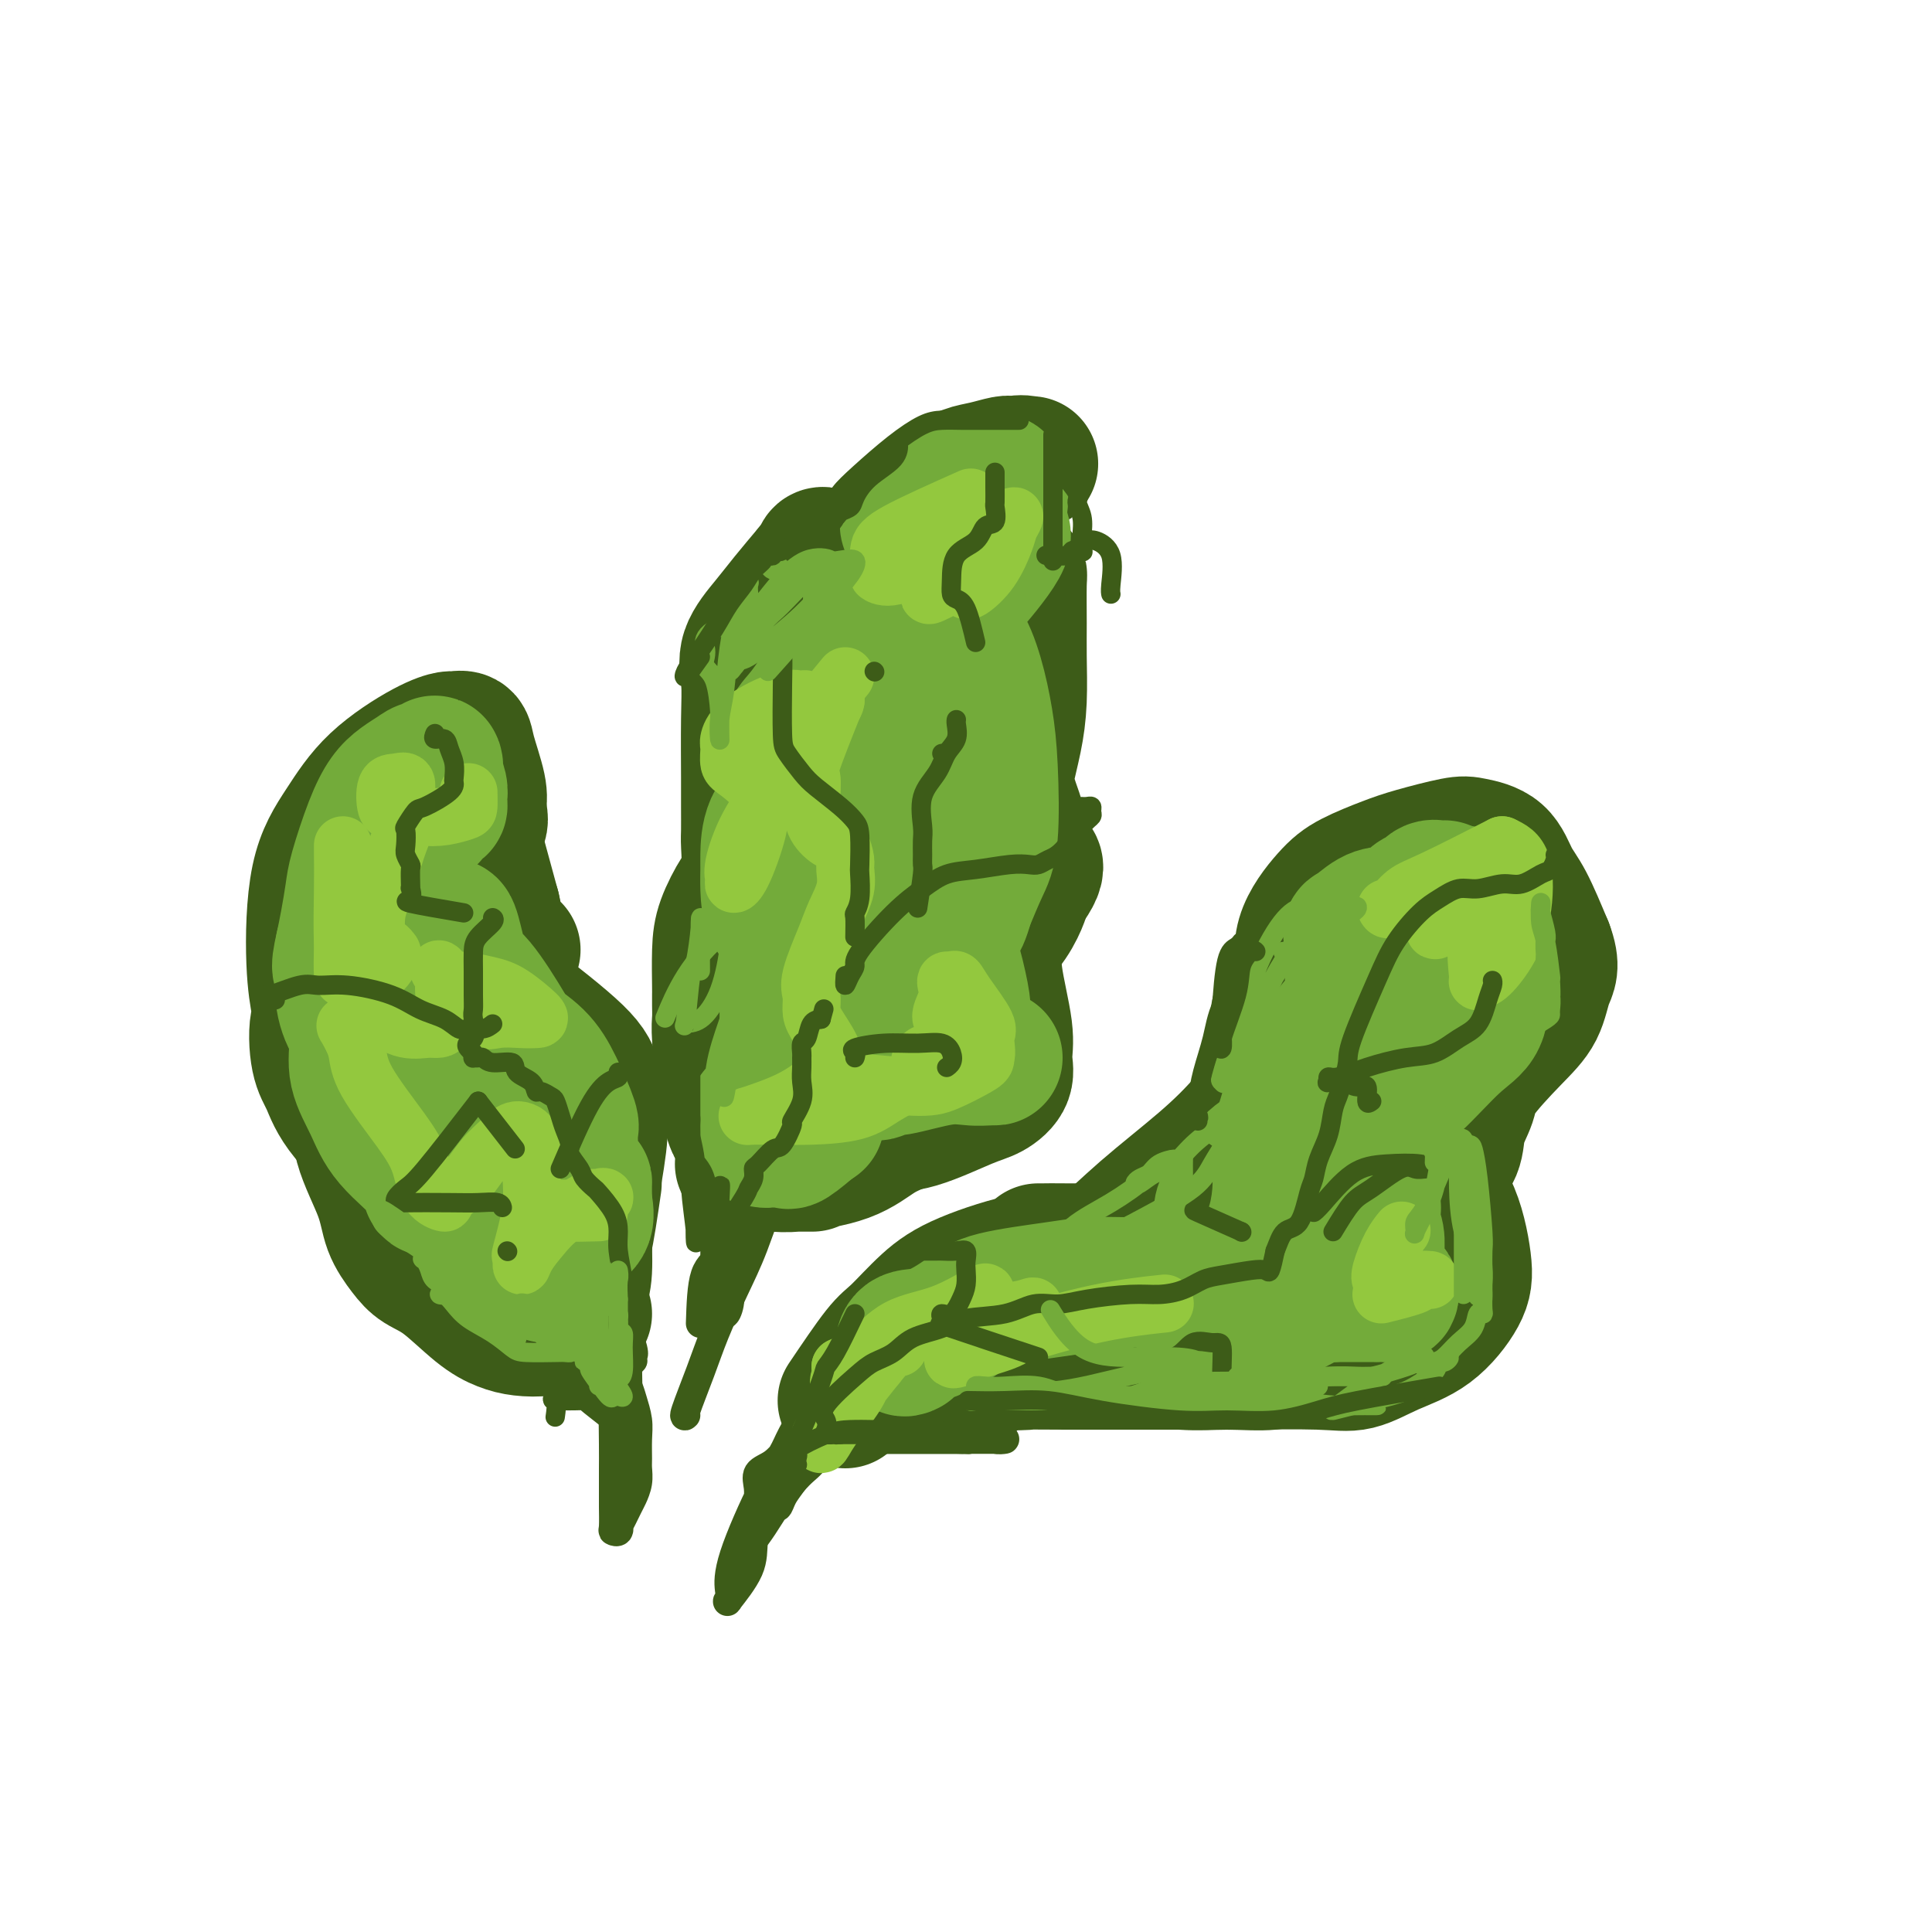 <svg viewBox='0 0 400 400' version='1.1' xmlns='http://www.w3.org/2000/svg' xmlns:xlink='http://www.w3.org/1999/xlink'><g fill='none' stroke='#3D5C18' stroke-width='28' stroke-linecap='round' stroke-linejoin='round'><path d='M162,233c-3.179,-0.070 -6.358,-0.141 -8,0c-1.642,0.141 -1.746,0.492 -2,0c-0.254,-0.492 -0.656,-1.827 -1,-3c-0.344,-1.173 -0.628,-2.184 -1,-5c-0.372,-2.816 -0.832,-7.437 -1,-10c-0.168,-2.563 -0.045,-3.067 0,-4c0.045,-0.933 0.012,-2.296 0,-3c-0.012,-0.704 -0.002,-0.748 0,-1c0.002,-0.252 -0.004,-0.711 0,-1c0.004,-0.289 0.019,-0.409 0,-2c-0.019,-1.591 -0.072,-4.654 0,-7c0.072,-2.346 0.268,-3.977 1,-6c0.732,-2.023 2.000,-4.438 3,-6c1.000,-1.562 1.732,-2.269 2,-4c0.268,-1.731 0.072,-4.484 0,-6c-0.072,-1.516 -0.018,-1.793 0,-3c0.018,-1.207 0.002,-3.342 0,-5c-0.002,-1.658 0.012,-2.837 0,-6c-0.012,-3.163 -0.048,-8.308 0,-12c0.048,-3.692 0.181,-5.931 0,-8c-0.181,-2.069 -0.678,-3.967 0,-6c0.678,-2.033 2.529,-4.201 4,-6c1.471,-1.799 2.563,-3.228 4,-5c1.437,-1.772 3.218,-3.886 5,-6'/><path d='M168,118c2.477,-3.024 2.168,-2.085 2,-2c-0.168,0.085 -0.195,-0.685 0,-1c0.195,-0.315 0.613,-0.177 1,0c0.387,0.177 0.745,0.391 2,2c1.255,1.609 3.409,4.612 5,7c1.591,2.388 2.621,4.162 3,6c0.379,1.838 0.107,3.740 0,6c-0.107,2.260 -0.050,4.880 0,7c0.050,2.120 0.094,3.742 0,5c-0.094,1.258 -0.324,2.154 0,4c0.324,1.846 1.203,4.644 2,7c0.797,2.356 1.513,4.271 2,6c0.487,1.729 0.746,3.272 0,6c-0.746,2.728 -2.496,6.641 -4,9c-1.504,2.359 -2.763,3.164 -4,4c-1.237,0.836 -2.450,1.702 -4,3c-1.550,1.298 -3.435,3.026 -5,4c-1.565,0.974 -2.811,1.192 -4,2c-1.189,0.808 -2.321,2.206 -3,4c-0.679,1.794 -0.905,3.985 -1,5c-0.095,1.015 -0.058,0.854 0,1c0.058,0.146 0.136,0.599 0,1c-0.136,0.401 -0.488,0.751 1,1c1.488,0.249 4.816,0.398 7,0c2.184,-0.398 3.225,-1.344 4,-2c0.775,-0.656 1.286,-1.023 2,-2c0.714,-0.977 1.633,-2.565 2,-4c0.367,-1.435 0.184,-2.718 0,-4'/><path d='M176,193c0.518,-3.172 -0.187,-6.101 -1,-9c-0.813,-2.899 -1.735,-5.767 -2,-8c-0.265,-2.233 0.125,-3.831 0,-7c-0.125,-3.169 -0.765,-7.909 -1,-11c-0.235,-3.091 -0.064,-4.533 0,-6c0.064,-1.467 0.023,-2.958 0,-4c-0.023,-1.042 -0.028,-1.635 0,-3c0.028,-1.365 0.087,-3.501 0,-5c-0.087,-1.499 -0.321,-2.362 0,-5c0.321,-2.638 1.198,-7.052 2,-10c0.802,-2.948 1.530,-4.429 3,-6c1.470,-1.571 3.684,-3.233 5,-5c1.316,-1.767 1.736,-3.640 4,-6c2.264,-2.360 6.373,-5.207 9,-7c2.627,-1.793 3.772,-2.533 5,-3c1.228,-0.467 2.537,-0.661 4,-1c1.463,-0.339 3.078,-0.825 4,-1c0.922,-0.175 1.151,-0.040 2,0c0.849,0.040 2.319,-0.014 3,0c0.681,0.014 0.572,0.095 0,0c-0.572,-0.095 -1.608,-0.365 -3,0c-1.392,0.365 -3.141,1.366 -5,2c-1.859,0.634 -3.827,0.900 -5,1c-1.173,0.100 -1.549,0.032 -2,0c-0.451,-0.032 -0.977,-0.029 -1,0c-0.023,0.029 0.455,0.085 1,0c0.545,-0.085 1.156,-0.310 2,0c0.844,0.310 1.922,1.155 3,2'/><path d='M203,101c1.130,1.803 0.954,5.310 1,8c0.046,2.690 0.314,4.564 0,7c-0.314,2.436 -1.210,5.435 -2,9c-0.790,3.565 -1.475,7.697 -2,11c-0.525,3.303 -0.890,5.776 -1,10c-0.110,4.224 0.034,10.200 0,14c-0.034,3.800 -0.245,5.426 0,7c0.245,1.574 0.945,3.097 2,5c1.055,1.903 2.465,4.185 3,6c0.535,1.815 0.195,3.161 0,6c-0.195,2.839 -0.245,7.170 0,10c0.245,2.830 0.785,4.160 0,6c-0.785,1.840 -2.897,4.192 -4,6c-1.103,1.808 -1.198,3.073 -3,5c-1.802,1.927 -5.310,4.517 -8,6c-2.690,1.483 -4.563,1.861 -7,2c-2.437,0.139 -5.440,0.040 -8,0c-2.560,-0.040 -4.677,-0.022 -7,0c-2.323,0.022 -4.851,0.048 -6,0c-1.149,-0.048 -0.919,-0.169 -1,0c-0.081,0.169 -0.473,0.628 0,1c0.473,0.372 1.812,0.656 3,1c1.188,0.344 2.225,0.749 4,1c1.775,0.251 4.286,0.347 6,0c1.714,-0.347 2.629,-1.137 4,-2c1.371,-0.863 3.197,-1.799 5,-3c1.803,-1.201 3.583,-2.667 7,-6c3.417,-3.333 8.473,-8.533 12,-12c3.527,-3.467 5.527,-5.203 7,-7c1.473,-1.797 2.421,-3.656 3,-5c0.579,-1.344 0.790,-2.172 1,-3'/><path d='M212,184c4.674,-6.187 1.358,-5.155 0,-6c-1.358,-0.845 -0.760,-3.568 -1,-6c-0.240,-2.432 -1.318,-4.572 -2,-7c-0.682,-2.428 -0.967,-5.142 -1,-8c-0.033,-2.858 0.187,-5.858 0,-10c-0.187,-4.142 -0.779,-9.425 -1,-13c-0.221,-3.575 -0.070,-5.441 0,-7c0.070,-1.559 0.060,-2.810 0,-4c-0.060,-1.190 -0.170,-2.319 0,-3c0.170,-0.681 0.620,-0.914 1,-1c0.380,-0.086 0.690,-0.026 1,0c0.310,0.026 0.619,0.019 1,0c0.381,-0.019 0.835,-0.048 1,0c0.165,0.048 0.042,0.173 0,2c-0.042,1.827 -0.003,5.356 0,8c0.003,2.644 -0.031,4.402 0,7c0.031,2.598 0.127,6.035 0,9c-0.127,2.965 -0.478,5.456 -1,8c-0.522,2.544 -1.214,5.139 -2,9c-0.786,3.861 -1.667,8.986 -2,13c-0.333,4.014 -0.118,6.916 0,10c0.118,3.084 0.139,6.352 0,9c-0.139,2.648 -0.438,4.678 0,8c0.438,3.322 1.613,7.938 2,11c0.387,3.062 -0.015,4.572 0,6c0.015,1.428 0.447,2.774 0,4c-0.447,1.226 -1.775,2.331 -3,3c-1.225,0.669 -2.349,0.901 -5,2c-2.651,1.099 -6.829,3.065 -10,4c-3.171,0.935 -5.335,0.839 -8,1c-2.665,0.161 -5.833,0.581 -9,1'/><path d='M173,234c-3.640,0.534 -4.240,0.867 -6,1c-1.760,0.133 -4.681,0.064 -6,0c-1.319,-0.064 -1.035,-0.122 -1,0c0.035,0.122 -0.180,0.424 1,0c1.180,-0.424 3.756,-1.574 8,-2c4.244,-0.426 10.157,-0.129 13,0c2.843,0.129 2.616,0.091 3,0c0.384,-0.091 1.378,-0.235 1,0c-0.378,0.235 -2.130,0.847 -4,2c-1.870,1.153 -3.859,2.845 -7,4c-3.141,1.155 -7.434,1.774 -10,2c-2.566,0.226 -3.404,0.061 -5,0c-1.596,-0.061 -3.951,-0.016 -5,0c-1.049,0.016 -0.792,0.004 -1,0c-0.208,-0.004 -0.880,-0.001 1,0c1.880,0.001 6.314,0.000 9,0c2.686,-0.000 3.625,-0.000 4,0c0.375,0.000 0.188,0.000 0,0'/><path d='M175,290c2.647,-3.924 5.294,-7.847 7,-10c1.706,-2.153 2.470,-2.535 4,-4c1.530,-1.465 3.824,-4.014 6,-6c2.176,-1.986 4.233,-3.408 8,-5c3.767,-1.592 9.246,-3.354 13,-4c3.754,-0.646 5.785,-0.175 7,0c1.215,0.175 1.614,0.053 2,0c0.386,-0.053 0.760,-0.037 1,0c0.240,0.037 0.345,0.096 1,0c0.655,-0.096 1.860,-0.346 4,-2c2.140,-1.654 5.214,-4.712 9,-8c3.786,-3.288 8.282,-6.805 12,-10c3.718,-3.195 6.658,-6.066 10,-10c3.342,-3.934 7.088,-8.930 9,-12c1.912,-3.070 1.992,-4.215 2,-6c0.008,-1.785 -0.055,-4.210 0,-6c0.055,-1.790 0.230,-2.945 0,-5c-0.230,-2.055 -0.863,-5.012 0,-8c0.863,-2.988 3.221,-6.009 5,-8c1.779,-1.991 2.977,-2.951 5,-4c2.023,-1.049 4.870,-2.187 7,-3c2.130,-0.813 3.543,-1.302 6,-2c2.457,-0.698 5.959,-1.604 8,-2c2.041,-0.396 2.622,-0.280 4,0c1.378,0.280 3.555,0.725 5,2c1.445,1.275 2.158,3.382 3,5c0.842,1.618 1.812,2.748 3,5c1.188,2.252 2.594,5.626 4,9'/><path d='M320,196c1.616,4.228 0.655,5.298 0,7c-0.655,1.702 -1.006,4.036 -2,6c-0.994,1.964 -2.632,3.557 -5,6c-2.368,2.443 -5.468,5.737 -7,8c-1.532,2.263 -1.497,3.496 -2,5c-0.503,1.504 -1.546,3.281 -2,5c-0.454,1.719 -0.321,3.381 -1,5c-0.679,1.619 -2.171,3.196 -3,4c-0.829,0.804 -0.996,0.834 -1,1c-0.004,0.166 0.155,0.467 0,0c-0.155,-0.467 -0.623,-1.702 -1,-3c-0.377,-1.298 -0.662,-2.658 0,-5c0.662,-2.342 2.269,-5.667 4,-8c1.731,-2.333 3.584,-3.674 5,-5c1.416,-1.326 2.394,-2.637 3,-4c0.606,-1.363 0.838,-2.777 1,-4c0.162,-1.223 0.253,-2.256 -1,-4c-1.253,-1.744 -3.850,-4.199 -6,-6c-2.150,-1.801 -3.854,-2.946 -5,-4c-1.146,-1.054 -1.733,-2.016 -2,-3c-0.267,-0.984 -0.215,-1.992 0,-2c0.215,-0.008 0.594,0.982 1,2c0.406,1.018 0.839,2.062 1,4c0.161,1.938 0.049,4.769 0,7c-0.049,2.231 -0.035,3.863 0,5c0.035,1.137 0.092,1.779 0,2c-0.092,0.221 -0.332,0.021 0,0c0.332,-0.021 1.238,0.137 2,-1c0.762,-1.137 1.381,-3.568 2,-6'/><path d='M301,208c0.963,-2.173 1.372,-5.105 2,-8c0.628,-2.895 1.475,-5.753 2,-8c0.525,-2.247 0.730,-3.883 1,-5c0.270,-1.117 0.607,-1.717 1,-2c0.393,-0.283 0.843,-0.251 1,1c0.157,1.251 0.021,3.720 0,7c-0.021,3.280 0.073,7.372 0,11c-0.073,3.628 -0.314,6.793 -2,11c-1.686,4.207 -4.816,9.456 -7,13c-2.184,3.544 -3.420,5.384 -5,7c-1.580,1.616 -3.502,3.007 -6,5c-2.498,1.993 -5.571,4.589 -8,6c-2.429,1.411 -4.215,1.638 -6,2c-1.785,0.362 -3.571,0.860 -5,1c-1.429,0.140 -2.503,-0.078 -3,0c-0.497,0.078 -0.419,0.450 -1,0c-0.581,-0.450 -1.823,-1.724 1,-3c2.823,-1.276 9.709,-2.554 15,-3c5.291,-0.446 8.985,-0.062 12,1c3.015,1.062 5.351,2.801 7,6c1.649,3.199 2.609,7.860 3,11c0.391,3.140 0.211,4.761 -1,7c-1.211,2.239 -3.453,5.097 -6,7c-2.547,1.903 -5.400,2.850 -8,4c-2.600,1.150 -4.946,2.504 -7,3c-2.054,0.496 -3.816,0.133 -8,0c-4.184,-0.133 -10.792,-0.036 -16,0c-5.208,0.036 -9.018,0.010 -13,0c-3.982,-0.010 -8.138,-0.003 -12,0c-3.862,0.003 -7.431,0.001 -11,0'/><path d='M221,282c-10.800,-0.020 -7.800,-0.071 -8,0c-0.200,0.071 -3.599,0.262 -5,0c-1.401,-0.262 -0.803,-0.978 0,-1c0.803,-0.022 1.810,0.649 3,0c1.190,-0.649 2.564,-2.617 7,-5c4.436,-2.383 11.935,-5.181 17,-8c5.065,-2.819 7.696,-5.659 11,-8c3.304,-2.341 7.279,-4.183 11,-7c3.721,-2.817 7.186,-6.609 9,-9c1.814,-2.391 1.975,-3.382 2,-5c0.025,-1.618 -0.088,-3.863 0,-6c0.088,-2.137 0.375,-4.164 0,-6c-0.375,-1.836 -1.412,-3.479 -2,-6c-0.588,-2.521 -0.725,-5.919 -1,-8c-0.275,-2.081 -0.686,-2.846 0,-4c0.686,-1.154 2.471,-2.699 5,-4c2.529,-1.301 5.802,-2.359 9,-3c3.198,-0.641 6.322,-0.867 8,-1c1.678,-0.133 1.911,-0.174 2,0c0.089,0.174 0.033,0.563 0,2c-0.033,1.437 -0.043,3.922 0,6c0.043,2.078 0.137,3.750 0,6c-0.137,2.250 -0.507,5.079 -1,9c-0.493,3.921 -1.111,8.935 -2,12c-0.889,3.065 -2.049,4.180 -3,6c-0.951,1.820 -1.693,4.343 -3,6c-1.307,1.657 -3.179,2.447 -5,3c-1.821,0.553 -3.591,0.870 -5,1c-1.409,0.130 -2.456,0.073 -3,-1c-0.544,-1.073 -0.584,-3.164 0,-5c0.584,-1.836 1.792,-3.418 3,-5'/><path d='M270,241c2.658,-2.424 7.802,-3.484 11,-4c3.198,-0.516 4.448,-0.489 5,0c0.552,0.489 0.404,1.439 1,3c0.596,1.561 1.935,3.731 -1,8c-2.935,4.269 -10.145,10.635 -15,15c-4.855,4.365 -7.357,6.729 -11,9c-3.643,2.271 -8.428,4.450 -12,6c-3.572,1.550 -5.932,2.470 -8,3c-2.068,0.530 -3.844,0.671 -5,-2c-1.156,-2.671 -1.693,-8.153 0,-12c1.693,-3.847 5.614,-6.059 9,-8c3.386,-1.941 6.236,-3.610 9,-5c2.764,-1.390 5.440,-2.499 7,-3c1.560,-0.501 2.003,-0.393 2,0c-0.003,0.393 -0.450,1.072 -2,2c-1.550,0.928 -4.201,2.105 -7,3c-2.799,0.895 -5.746,1.508 -9,2c-3.254,0.492 -6.815,0.864 -11,1c-4.185,0.136 -8.995,0.036 -12,0c-3.005,-0.036 -4.205,-0.010 -5,0c-0.795,0.010 -1.184,0.002 -1,0c0.184,-0.002 0.943,0.001 3,0c2.057,-0.001 5.413,-0.008 10,0c4.587,0.008 10.406,0.031 13,0c2.594,-0.031 1.962,-0.114 2,0c0.038,0.114 0.744,0.427 0,1c-0.744,0.573 -2.940,1.408 -7,3c-4.060,1.592 -9.985,3.942 -14,5c-4.015,1.058 -6.119,0.823 -9,1c-2.881,0.177 -6.537,0.765 -9,1c-2.463,0.235 -3.731,0.118 -5,0'/><path d='M199,270c-4.244,0.089 -3.356,-0.689 -3,-1c0.356,-0.311 0.178,-0.156 0,0'/><path d='M121,272c-5.906,-1.454 -11.813,-2.908 -15,-5c-3.187,-2.092 -3.655,-4.823 -5,-7c-1.345,-2.177 -3.567,-3.800 -6,-6c-2.433,-2.200 -5.075,-4.975 -7,-7c-1.925,-2.025 -3.131,-3.298 -6,-6c-2.869,-2.702 -7.400,-6.832 -10,-10c-2.600,-3.168 -3.269,-5.374 -4,-7c-0.731,-1.626 -1.523,-2.671 -2,-5c-0.477,-2.329 -0.639,-5.942 0,-8c0.639,-2.058 2.078,-2.563 3,-3c0.922,-0.437 1.328,-0.807 2,-1c0.672,-0.193 1.609,-0.209 2,0c0.391,0.209 0.235,0.642 0,1c-0.235,0.358 -0.550,0.641 -1,1c-0.450,0.359 -1.035,0.795 -2,1c-0.965,0.205 -2.311,0.179 -3,0c-0.689,-0.179 -0.721,-0.513 -1,-2c-0.279,-1.487 -0.806,-4.128 -1,-9c-0.194,-4.872 -0.055,-11.975 1,-17c1.055,-5.025 3.027,-7.973 5,-11c1.973,-3.027 3.947,-6.133 7,-9c3.053,-2.867 7.184,-5.495 10,-7c2.816,-1.505 4.317,-1.887 5,-2c0.683,-0.113 0.548,0.041 1,0c0.452,-0.041 1.492,-0.279 2,0c0.508,0.279 0.483,1.075 1,3c0.517,1.925 1.576,4.979 2,7c0.424,2.021 0.212,3.011 0,4'/><path d='M99,167c0.593,2.840 0.575,2.939 0,4c-0.575,1.061 -1.706,3.084 -3,5c-1.294,1.916 -2.750,3.724 -4,6c-1.250,2.276 -2.295,5.020 -3,7c-0.705,1.980 -1.072,3.194 0,5c1.072,1.806 3.583,4.202 6,6c2.417,1.798 4.740,2.997 9,6c4.260,3.003 10.455,7.809 14,11c3.545,3.191 4.438,4.768 5,7c0.562,2.232 0.792,5.118 1,7c0.208,1.882 0.393,2.760 0,6c-0.393,3.240 -1.363,8.843 -2,12c-0.637,3.157 -0.942,3.869 -1,6c-0.058,2.131 0.130,5.682 0,8c-0.130,2.318 -0.579,3.404 -1,5c-0.421,1.596 -0.816,3.704 -2,5c-1.184,1.296 -3.159,1.781 -5,2c-1.841,0.219 -3.550,0.172 -5,0c-1.450,-0.172 -2.642,-0.470 -4,-1c-1.358,-0.530 -2.882,-1.291 -5,-3c-2.118,-1.709 -4.830,-4.367 -7,-6c-2.170,-1.633 -3.797,-2.240 -5,-3c-1.203,-0.760 -1.981,-1.671 -3,-3c-1.019,-1.329 -2.281,-3.075 -3,-5c-0.719,-1.925 -0.897,-4.028 -2,-7c-1.103,-2.972 -3.132,-6.813 -4,-10c-0.868,-3.187 -0.575,-5.721 -1,-9c-0.425,-3.279 -1.567,-7.301 -2,-11c-0.433,-3.699 -0.155,-7.073 0,-12c0.155,-4.927 0.187,-11.408 1,-15c0.813,-3.592 2.406,-4.296 4,-5'/><path d='M77,185c1.476,-1.019 3.168,-1.066 4,-1c0.832,0.066 0.806,0.246 1,0c0.194,-0.246 0.610,-0.919 1,1c0.390,1.919 0.756,6.428 1,10c0.244,3.572 0.367,6.206 1,9c0.633,2.794 1.777,5.749 3,8c1.223,2.251 2.524,3.797 4,7c1.476,3.203 3.128,8.064 4,11c0.872,2.936 0.964,3.947 1,5c0.036,1.053 0.017,2.148 0,2c-0.017,-0.148 -0.033,-1.539 0,-2c0.033,-0.461 0.114,0.009 0,-2c-0.114,-2.009 -0.423,-6.495 -1,-11c-0.577,-4.505 -1.422,-9.029 -2,-13c-0.578,-3.971 -0.888,-7.390 -1,-12c-0.112,-4.610 -0.026,-10.412 0,-14c0.026,-3.588 -0.007,-4.960 0,-6c0.007,-1.040 0.054,-1.746 0,-2c-0.054,-0.254 -0.210,-0.056 0,0c0.210,0.056 0.785,-0.030 1,0c0.215,0.030 0.072,0.176 0,0c-0.072,-0.176 -0.071,-0.675 0,-1c0.071,-0.325 0.211,-0.475 0,-1c-0.211,-0.525 -0.773,-1.427 -1,-2c-0.227,-0.573 -0.119,-0.819 0,-1c0.119,-0.181 0.248,-0.296 1,0c0.752,0.296 2.125,1.003 3,2c0.875,0.997 1.250,2.285 2,5c0.750,2.715 1.875,6.858 3,11'/><path d='M102,188c0.938,3.832 0.785,5.413 1,8c0.215,2.587 0.800,6.182 1,9c0.200,2.818 0.015,4.861 0,7c-0.015,2.139 0.139,4.375 0,6c-0.139,1.625 -0.573,2.640 -1,3c-0.427,0.360 -0.848,0.067 -1,0c-0.152,-0.067 -0.035,0.094 0,0c0.035,-0.094 -0.011,-0.443 0,-1c0.011,-0.557 0.081,-1.322 0,-4c-0.081,-2.678 -0.311,-7.267 0,-10c0.311,-2.733 1.163,-3.608 2,-5c0.837,-1.392 1.660,-3.299 2,-4c0.340,-0.701 0.197,-0.195 0,0c-0.197,0.195 -0.449,0.080 -1,0c-0.551,-0.080 -1.402,-0.127 -3,0c-1.598,0.127 -3.944,0.426 -6,1c-2.056,0.574 -3.823,1.424 -5,2c-1.177,0.576 -1.765,0.879 -2,1c-0.235,0.121 -0.118,0.061 0,0'/><path d='M164,233c0.000,0.000 0.100,0.100 0.1,0.1'/><path d='M123,245c-0.724,4.957 -1.449,9.913 -2,12c-0.551,2.087 -0.929,1.303 -1,1c-0.071,-0.303 0.167,-0.125 0,0c-0.167,0.125 -0.737,0.196 -1,0c-0.263,-0.196 -0.218,-0.659 -1,-3c-0.782,-2.341 -2.392,-6.561 -4,-10c-1.608,-3.439 -3.216,-6.099 -5,-8c-1.784,-1.901 -3.745,-3.045 -6,-4c-2.255,-0.955 -4.803,-1.723 -6,-2c-1.197,-0.277 -1.042,-0.063 -1,0c0.042,0.063 -0.030,-0.024 0,1c0.030,1.024 0.162,3.160 1,5c0.838,1.840 2.382,3.383 3,4c0.618,0.617 0.309,0.309 0,0'/></g>
<g fill='none' stroke='#3D5C18' stroke-width='6' stroke-linecap='round' stroke-linejoin='round'><path d='M125,257c0.000,3.765 0.000,7.531 0,10c0.000,2.469 -0.000,3.642 0,6c0.000,2.358 0.000,5.900 0,8c-0.000,2.100 -0.000,2.759 0,4c0.000,1.241 0.000,3.065 0,4c0.000,0.935 0.000,0.981 0,1c0.000,0.019 0.000,0.009 0,0'/><path d='M123,281c-1.725,-2.945 -3.449,-5.889 -4,-7c-0.551,-1.111 0.073,-0.388 1,0c0.927,0.388 2.157,0.442 3,1c0.843,0.558 1.298,1.620 2,3c0.702,1.380 1.652,3.076 2,5c0.348,1.924 0.093,4.074 0,7c-0.093,2.926 -0.025,6.626 0,9c0.025,2.374 0.006,3.420 0,5c-0.006,1.580 0.002,3.693 0,5c-0.002,1.307 -0.014,1.810 0,3c0.014,1.190 0.055,3.069 0,4c-0.055,0.931 -0.204,0.915 0,1c0.204,0.085 0.761,0.270 1,0c0.239,-0.270 0.159,-0.995 0,-1c-0.159,-0.005 -0.396,0.710 0,0c0.396,-0.710 1.427,-2.846 2,-4c0.573,-1.154 0.689,-1.326 1,-2c0.311,-0.674 0.816,-1.848 1,-3c0.184,-1.152 0.046,-2.280 0,-3c-0.046,-0.720 0.000,-1.033 0,-2c-0.000,-0.967 -0.046,-2.590 0,-4c0.046,-1.410 0.184,-2.609 0,-4c-0.184,-1.391 -0.691,-2.975 -1,-4c-0.309,-1.025 -0.420,-1.490 -1,-3c-0.580,-1.510 -1.630,-4.065 -2,-6c-0.370,-1.935 -0.061,-3.252 0,-4c0.061,-0.748 -0.125,-0.928 0,-1c0.125,-0.072 0.563,-0.036 1,0'/><path d='M129,276c-0.238,-4.790 0.665,-1.266 1,0c0.335,1.266 0.100,0.274 0,2c-0.100,1.726 -0.065,6.169 0,9c0.065,2.831 0.161,4.049 0,5c-0.161,0.951 -0.579,1.635 -1,2c-0.421,0.365 -0.845,0.409 -1,0c-0.155,-0.409 -0.042,-1.273 0,-3c0.042,-1.727 0.011,-4.319 0,-7c-0.011,-2.681 -0.003,-5.451 0,-8c0.003,-2.549 0.001,-4.879 0,-6c-0.001,-1.121 -0.000,-1.035 0,-1c0.000,0.035 0.000,0.017 0,0'/><path d='M164,245c-1.331,0.348 -2.662,0.697 -4,3c-1.338,2.303 -2.681,6.562 -4,10c-1.319,3.438 -2.612,6.056 -4,9c-1.388,2.944 -2.869,6.214 -4,9c-1.131,2.786 -1.911,5.087 -3,8c-1.089,2.913 -2.485,6.438 -3,8c-0.515,1.562 -0.147,1.161 0,1c0.147,-0.161 0.074,-0.080 0,0'/><path d='M145,274c0.124,-3.888 0.247,-7.776 1,-10c0.753,-2.224 2.135,-2.783 3,-4c0.865,-1.217 1.213,-3.090 2,-5c0.787,-1.910 2.013,-3.856 3,-5c0.987,-1.144 1.736,-1.485 2,-2c0.264,-0.515 0.043,-1.203 0,-1c-0.043,0.203 0.093,1.296 0,2c-0.093,0.704 -0.416,1.017 -1,2c-0.584,0.983 -1.428,2.635 -2,4c-0.572,1.365 -0.871,2.445 -1,4c-0.129,1.555 -0.087,3.587 0,4c0.087,0.413 0.219,-0.792 0,-2c-0.219,-1.208 -0.790,-2.420 -1,-4c-0.210,-1.580 -0.060,-3.526 0,-3c0.060,0.526 0.030,3.526 0,6c-0.030,2.474 -0.061,4.421 0,6c0.061,1.579 0.212,2.791 0,4c-0.212,1.209 -0.789,2.417 -1,2c-0.211,-0.417 -0.057,-2.458 0,-4c0.057,-1.542 0.016,-2.583 0,-3c-0.016,-0.417 -0.008,-0.208 0,0'/><path d='M168,290c-1.539,2.618 -3.078,5.237 -4,7c-0.922,1.763 -1.227,2.671 -2,4c-0.773,1.329 -2.015,3.079 -4,7c-1.985,3.921 -4.714,10.014 -6,14c-1.286,3.986 -1.130,5.866 -1,7c0.130,1.134 0.235,1.521 0,2c-0.235,0.479 -0.809,1.051 0,0c0.809,-1.051 3.002,-3.726 4,-6c0.998,-2.274 0.801,-4.146 1,-6c0.199,-1.854 0.794,-3.689 1,-5c0.206,-1.311 0.022,-2.098 0,-3c-0.022,-0.902 0.116,-1.919 0,-3c-0.116,-1.081 -0.487,-2.226 0,-3c0.487,-0.774 1.830,-1.178 3,-2c1.170,-0.822 2.165,-2.064 3,-3c0.835,-0.936 1.511,-1.568 3,-2c1.489,-0.432 3.792,-0.664 5,-1c1.208,-0.336 1.320,-0.774 2,-1c0.680,-0.226 1.929,-0.239 2,0c0.071,0.239 -1.037,0.728 -2,1c-0.963,0.272 -1.781,0.325 -3,1c-1.219,0.675 -2.841,1.971 -4,3c-1.159,1.029 -1.857,1.791 -2,2c-0.143,0.209 0.269,-0.136 0,0c-0.269,0.136 -1.220,0.753 0,0c1.220,-0.753 4.610,-2.877 8,-5'/><path d='M172,298c2.472,-1.623 4.652,-3.179 7,-4c2.348,-0.821 4.866,-0.906 6,-1c1.134,-0.094 0.886,-0.197 1,0c0.114,0.197 0.591,0.694 0,1c-0.591,0.306 -2.251,0.422 -4,1c-1.749,0.578 -3.589,1.620 -5,2c-1.411,0.380 -2.393,0.098 -3,0c-0.607,-0.098 -0.837,-0.014 -1,0c-0.163,0.014 -0.257,-0.044 -1,0c-0.743,0.044 -2.136,0.188 -3,1c-0.864,0.812 -1.200,2.290 -2,4c-0.800,1.710 -2.063,3.652 -3,5c-0.937,1.348 -1.547,2.101 -2,3c-0.453,0.899 -0.750,1.942 -1,2c-0.250,0.058 -0.452,-0.869 0,-2c0.452,-1.131 1.558,-2.466 2,-3c0.442,-0.534 0.221,-0.267 0,0'/><path d='M166,303c-3.041,5.058 -6.081,10.116 -8,13c-1.919,2.884 -2.715,3.593 -3,4c-0.285,0.407 -0.057,0.512 0,0c0.057,-0.512 -0.056,-1.639 0,-2c0.056,-0.361 0.281,0.046 2,-2c1.719,-2.046 4.931,-6.546 7,-9c2.069,-2.454 2.996,-2.864 4,-4c1.004,-1.136 2.084,-2.998 3,-4c0.916,-1.002 1.666,-1.144 3,-2c1.334,-0.856 3.252,-2.425 5,-3c1.748,-0.575 3.327,-0.154 5,0c1.673,0.154 3.440,0.041 5,0c1.560,-0.041 2.913,-0.011 4,0c1.087,0.011 1.907,0.002 2,0c0.093,-0.002 -0.543,0.001 -1,0c-0.457,-0.001 -0.735,-0.008 -1,0c-0.265,0.008 -0.516,0.030 -1,0c-0.484,-0.030 -1.201,-0.113 -3,0c-1.799,0.113 -4.679,0.423 -7,1c-2.321,0.577 -4.082,1.423 -5,2c-0.918,0.577 -0.994,0.887 -1,1c-0.006,0.113 0.056,0.030 0,0c-0.056,-0.030 -0.232,-0.008 1,0c1.232,0.008 3.872,0.002 7,0c3.128,-0.002 6.746,-0.001 9,0c2.254,0.001 3.145,0.000 4,0c0.855,-0.000 1.673,-0.000 2,0c0.327,0.000 0.164,0.000 0,0'/><path d='M199,298c3.312,0.155 0.593,0.041 -1,0c-1.593,-0.041 -2.060,-0.011 -3,0c-0.940,0.011 -2.354,0.003 -4,0c-1.646,-0.003 -3.525,-0.001 -5,0c-1.475,0.001 -2.547,0.000 -3,0c-0.453,-0.000 -0.287,0.000 0,0c0.287,-0.000 0.695,-0.000 2,0c1.305,0.000 3.506,0.001 7,0c3.494,-0.001 8.281,-0.004 11,0c2.719,0.004 3.371,0.013 4,0c0.629,-0.013 1.235,-0.050 1,0c-0.235,0.050 -1.313,0.185 -2,0c-0.687,-0.185 -0.985,-0.691 -2,-1c-1.015,-0.309 -2.748,-0.423 -4,-1c-1.252,-0.577 -2.022,-1.619 -3,-2c-0.978,-0.381 -2.162,-0.102 -3,0c-0.838,0.102 -1.328,0.028 -1,0c0.328,-0.028 1.475,-0.008 2,0c0.525,0.008 0.429,0.004 2,0c1.571,-0.004 4.809,-0.009 7,0c2.191,0.009 3.334,0.031 4,0c0.666,-0.031 0.857,-0.114 0,0c-0.857,0.114 -2.760,0.426 -4,0c-1.240,-0.426 -1.817,-1.588 -3,-2c-1.183,-0.412 -2.972,-0.072 -4,0c-1.028,0.072 -1.294,-0.122 -1,0c0.294,0.122 1.147,0.561 2,1'/><path d='M198,293c-0.144,0.072 4.496,0.751 7,1c2.504,0.249 2.872,0.068 3,0c0.128,-0.068 0.016,-0.024 0,0c-0.016,0.024 0.062,0.028 0,0c-0.062,-0.028 -0.266,-0.088 -1,0c-0.734,0.088 -1.997,0.325 -3,0c-1.003,-0.325 -1.744,-1.211 -4,-2c-2.256,-0.789 -6.026,-1.479 -8,-2c-1.974,-0.521 -2.150,-0.872 -3,-1c-0.850,-0.128 -2.372,-0.034 -2,0c0.372,0.034 2.639,0.009 4,0c1.361,-0.009 1.818,-0.003 2,0c0.182,0.003 0.091,0.001 0,0'/></g>
<g fill='none' stroke='#73AB3A' stroke-width='28' stroke-linecap='round' stroke-linejoin='round'><path d='M188,279c-0.434,0.223 -0.868,0.446 -1,0c-0.132,-0.446 0.038,-1.562 1,-2c0.962,-0.438 2.715,-0.198 5,-1c2.285,-0.802 5.100,-2.645 7,-4c1.900,-1.355 2.884,-2.220 6,-3c3.116,-0.780 8.362,-1.475 12,-2c3.638,-0.525 5.667,-0.881 8,-1c2.333,-0.119 4.970,-0.002 7,0c2.030,0.002 3.452,-0.112 5,0c1.548,0.112 3.221,0.449 5,0c1.779,-0.449 3.663,-1.683 5,-3c1.337,-1.317 2.126,-2.718 3,-4c0.874,-1.282 1.832,-2.444 2,-4c0.168,-1.556 -0.453,-3.507 0,-5c0.453,-1.493 1.981,-2.529 3,-4c1.019,-1.471 1.530,-3.379 3,-5c1.470,-1.621 3.897,-2.957 6,-4c2.103,-1.043 3.880,-1.793 6,-3c2.120,-1.207 4.584,-2.869 6,-4c1.416,-1.131 1.785,-1.729 2,-2c0.215,-0.271 0.274,-0.213 0,0c-0.274,0.213 -0.883,0.582 -2,2c-1.117,1.418 -2.743,3.885 -4,6c-1.257,2.115 -2.146,3.877 -3,5c-0.854,1.123 -1.673,1.607 -2,2c-0.327,0.393 -0.164,0.697 0,1'/><path d='M268,244c-1.679,2.150 -0.378,-0.475 0,-3c0.378,-2.525 -0.169,-4.952 0,-7c0.169,-2.048 1.053,-3.718 2,-6c0.947,-2.282 1.956,-5.175 3,-8c1.044,-2.825 2.122,-5.582 3,-7c0.878,-1.418 1.556,-1.495 2,-2c0.444,-0.505 0.655,-1.436 1,-2c0.345,-0.564 0.825,-0.762 1,-2c0.175,-1.238 0.043,-3.516 0,-5c-0.043,-1.484 0.001,-2.174 0,-3c-0.001,-0.826 -0.046,-1.789 0,-3c0.046,-1.211 0.182,-2.669 0,-3c-0.182,-0.331 -0.684,0.464 0,0c0.684,-0.464 2.554,-2.187 4,-3c1.446,-0.813 2.468,-0.715 4,-1c1.532,-0.285 3.573,-0.954 5,-2c1.427,-1.046 2.238,-2.471 3,-3c0.762,-0.529 1.474,-0.162 2,0c0.526,0.162 0.864,0.121 1,0c0.136,-0.121 0.068,-0.320 0,0c-0.068,0.320 -0.137,1.158 0,2c0.137,0.842 0.482,1.687 0,3c-0.482,1.313 -1.789,3.093 -3,4c-1.211,0.907 -2.325,0.941 -3,1c-0.675,0.059 -0.912,0.143 -1,0c-0.088,-0.143 -0.029,-0.511 0,-1c0.029,-0.489 0.027,-1.098 0,-2c-0.027,-0.902 -0.079,-2.097 0,-3c0.079,-0.903 0.291,-1.512 1,-2c0.709,-0.488 1.917,-0.854 3,-1c1.083,-0.146 2.042,-0.073 3,0'/><path d='M299,185c1.941,-0.513 3.294,-0.294 4,0c0.706,0.294 0.763,0.665 1,1c0.237,0.335 0.652,0.635 1,1c0.348,0.365 0.629,0.797 1,2c0.371,1.203 0.834,3.178 1,5c0.166,1.822 0.036,3.493 0,5c-0.036,1.507 0.021,2.851 0,5c-0.021,2.149 -0.122,5.102 -1,7c-0.878,1.898 -2.534,2.742 -5,5c-2.466,2.258 -5.744,5.931 -8,8c-2.256,2.069 -3.492,2.533 -5,3c-1.508,0.467 -3.290,0.937 -4,1c-0.710,0.063 -0.348,-0.281 -1,0c-0.652,0.281 -2.318,1.189 -3,2c-0.682,0.811 -0.379,1.527 -1,2c-0.621,0.473 -2.168,0.703 -3,1c-0.832,0.297 -0.951,0.660 -1,1c-0.049,0.340 -0.027,0.656 0,1c0.027,0.344 0.060,0.716 1,1c0.940,0.284 2.788,0.479 4,1c1.212,0.521 1.789,1.368 2,3c0.211,1.632 0.056,4.050 0,5c-0.056,0.950 -0.015,0.431 0,1c0.015,0.569 0.003,2.226 0,3c-0.003,0.774 0.004,0.665 0,1c-0.004,0.335 -0.020,1.113 0,2c0.020,0.887 0.077,1.884 0,3c-0.077,1.116 -0.289,2.351 -1,3c-0.711,0.649 -1.922,0.713 -3,1c-1.078,0.287 -2.022,0.796 -3,1c-0.978,0.204 -1.989,0.102 -3,0'/><path d='M272,260c-1.495,0.616 -0.232,-0.343 0,-1c0.232,-0.657 -0.569,-1.013 0,-2c0.569,-0.987 2.506,-2.604 4,-4c1.494,-1.396 2.544,-2.571 4,-3c1.456,-0.429 3.319,-0.113 4,0c0.681,0.113 0.182,0.021 0,0c-0.182,-0.021 -0.045,0.027 0,0c0.045,-0.027 -0.002,-0.129 0,0c0.002,0.129 0.053,0.488 0,1c-0.053,0.512 -0.211,1.177 0,2c0.211,0.823 0.789,1.805 1,3c0.211,1.195 0.055,2.604 0,4c-0.055,1.396 -0.008,2.781 0,4c0.008,1.219 -0.022,2.273 0,3c0.022,0.727 0.098,1.127 0,1c-0.098,-0.127 -0.368,-0.780 0,-1c0.368,-0.220 1.373,-0.006 2,0c0.627,0.006 0.875,-0.194 1,0c0.125,0.194 0.127,0.784 0,1c-0.127,0.216 -0.382,0.058 -1,0c-0.618,-0.058 -1.599,-0.016 -2,0c-0.401,0.016 -0.223,0.004 -1,0c-0.777,-0.004 -2.508,-0.001 -4,0c-1.492,0.001 -2.746,0.001 -4,0'/><path d='M276,268c-2.797,0.271 -3.790,0.448 -5,1c-1.210,0.552 -2.637,1.478 -4,2c-1.363,0.522 -2.664,0.640 -4,1c-1.336,0.360 -2.709,0.963 -6,1c-3.291,0.037 -8.502,-0.490 -12,-2c-3.498,-1.510 -5.285,-4.003 -6,-5c-0.715,-0.997 -0.357,-0.499 0,0'/><path d='M169,232c0.000,0.000 0.100,0.100 0.1,0.1'/><path d='M169,232c-2.016,1.690 -4.032,3.381 -5,4c-0.968,0.619 -0.887,0.167 -1,0c-0.113,-0.167 -0.420,-0.047 -1,0c-0.580,0.047 -1.433,0.023 -2,0c-0.567,-0.023 -0.848,-0.045 -1,0c-0.152,0.045 -0.176,0.156 -1,0c-0.824,-0.156 -2.450,-0.578 -3,-1c-0.550,-0.422 -0.026,-0.845 0,-1c0.026,-0.155 -0.445,-0.041 0,-1c0.445,-0.959 1.808,-2.990 3,-4c1.192,-1.010 2.213,-0.998 3,-1c0.787,-0.002 1.341,-0.017 1,0c-0.341,0.017 -1.576,0.068 -2,0c-0.424,-0.068 -0.037,-0.254 0,-1c0.037,-0.746 -0.277,-2.053 0,-4c0.277,-1.947 1.145,-4.534 2,-7c0.855,-2.466 1.697,-4.812 2,-7c0.303,-2.188 0.067,-4.220 0,-6c-0.067,-1.780 0.035,-3.310 0,-5c-0.035,-1.690 -0.206,-3.541 -1,-5c-0.794,-1.459 -2.212,-2.525 -3,-4c-0.788,-1.475 -0.945,-3.360 -1,-5c-0.055,-1.640 -0.008,-3.037 0,-4c0.008,-0.963 -0.023,-1.493 0,-3c0.023,-1.507 0.099,-3.992 1,-6c0.901,-2.008 2.627,-3.541 4,-5c1.373,-1.459 2.392,-2.846 3,-4c0.608,-1.154 0.804,-2.077 1,-3'/><path d='M168,159c1.471,-2.387 1.148,-2.353 1,-2c-0.148,0.353 -0.120,1.025 0,1c0.120,-0.025 0.333,-0.746 0,0c-0.333,0.746 -1.213,2.959 -2,4c-0.787,1.041 -1.480,0.911 -2,1c-0.520,0.089 -0.865,0.399 -1,0c-0.135,-0.399 -0.059,-1.505 0,-3c0.059,-1.495 0.100,-3.378 0,-5c-0.100,-1.622 -0.342,-2.983 0,-4c0.342,-1.017 1.269,-1.691 3,-4c1.731,-2.309 4.266,-6.252 6,-9c1.734,-2.748 2.667,-4.299 4,-6c1.333,-1.701 3.067,-3.552 5,-5c1.933,-1.448 4.067,-2.493 7,-4c2.933,-1.507 6.667,-3.475 9,-5c2.333,-1.525 3.265,-2.606 4,-3c0.735,-0.394 1.274,-0.101 1,0c-0.274,0.101 -1.359,0.010 -2,0c-0.641,-0.010 -0.837,0.062 -2,0c-1.163,-0.062 -3.293,-0.259 -5,-1c-1.707,-0.741 -2.990,-2.027 -4,-3c-1.010,-0.973 -1.747,-1.634 -2,-2c-0.253,-0.366 -0.021,-0.438 0,-1c0.021,-0.562 -0.170,-1.615 1,-3c1.170,-1.385 3.700,-3.104 6,-4c2.300,-0.896 4.372,-0.970 6,-1c1.628,-0.030 2.814,-0.015 4,0'/><path d='M205,100c2.643,-0.785 1.251,-0.246 1,0c-0.251,0.246 0.640,0.200 1,1c0.360,0.800 0.188,2.448 0,4c-0.188,1.552 -0.392,3.010 0,4c0.392,0.990 1.380,1.512 0,4c-1.380,2.488 -5.130,6.943 -7,9c-1.870,2.057 -1.862,1.717 -3,3c-1.138,1.283 -3.423,4.189 -5,7c-1.577,2.811 -2.448,5.528 -3,8c-0.552,2.472 -0.787,4.701 -1,8c-0.213,3.299 -0.404,7.668 0,10c0.404,2.332 1.404,2.625 2,3c0.596,0.375 0.787,0.830 1,1c0.213,0.170 0.450,0.056 1,0c0.550,-0.056 1.415,-0.052 2,0c0.585,0.052 0.889,0.153 1,0c0.111,-0.153 0.030,-0.559 0,-2c-0.030,-1.441 -0.008,-3.918 0,-6c0.008,-2.082 0.004,-3.770 0,-7c-0.004,-3.230 -0.006,-8.001 0,-11c0.006,-2.999 0.022,-4.224 0,-5c-0.022,-0.776 -0.080,-1.102 0,-1c0.080,0.102 0.298,0.633 1,1c0.702,0.367 1.888,0.569 3,2c1.112,1.431 2.149,4.092 3,7c0.851,2.908 1.515,6.064 2,9c0.485,2.936 0.790,5.653 1,10c0.210,4.347 0.326,10.324 0,14c-0.326,3.676 -1.093,5.050 -2,7c-0.907,1.950 -1.953,4.475 -3,7'/><path d='M200,187c-1.397,5.341 -2.388,4.692 -4,5c-1.612,0.308 -3.844,1.571 -5,2c-1.156,0.429 -1.236,0.024 -2,0c-0.764,-0.024 -2.212,0.332 -3,0c-0.788,-0.332 -0.917,-1.353 -1,-2c-0.083,-0.647 -0.122,-0.922 0,-1c0.122,-0.078 0.404,0.040 1,0c0.596,-0.040 1.507,-0.239 3,0c1.493,0.239 3.570,0.917 5,2c1.430,1.083 2.213,2.571 3,5c0.787,2.429 1.577,5.799 2,8c0.423,2.201 0.480,3.232 0,4c-0.480,0.768 -1.498,1.273 -3,2c-1.502,0.727 -3.487,1.677 -5,2c-1.513,0.323 -2.554,0.020 -5,1c-2.446,0.980 -6.298,3.244 -8,4c-1.702,0.756 -1.254,0.003 -1,0c0.254,-0.003 0.313,0.743 0,1c-0.313,0.257 -0.998,0.024 -1,0c-0.002,-0.024 0.679,0.162 1,0c0.321,-0.162 0.282,-0.670 1,-1c0.718,-0.330 2.192,-0.482 4,-1c1.808,-0.518 3.948,-1.404 5,-2c1.052,-0.596 1.014,-0.903 1,-1c-0.014,-0.097 -0.004,0.015 0,0c0.004,-0.015 0.001,-0.159 0,-1c-0.001,-0.841 -0.000,-2.380 0,-3c0.000,-0.620 0.000,-0.320 0,-1c-0.000,-0.680 -0.000,-2.340 0,-4'/><path d='M188,206c-0.048,-2.351 -0.668,-3.227 -2,-6c-1.332,-2.773 -3.376,-7.443 -5,-11c-1.624,-3.557 -2.827,-6.000 -4,-9c-1.173,-3.000 -2.317,-6.558 -3,-9c-0.683,-2.442 -0.905,-3.768 -1,-5c-0.095,-1.232 -0.062,-2.368 0,-3c0.062,-0.632 0.152,-0.759 1,0c0.848,0.759 2.454,2.403 4,4c1.546,1.597 3.031,3.148 5,6c1.969,2.852 4.422,7.004 6,10c1.578,2.996 2.279,4.834 3,7c0.721,2.166 1.460,4.659 2,7c0.540,2.341 0.879,4.531 1,6c0.121,1.469 0.022,2.217 0,3c-0.022,0.783 0.031,1.602 0,2c-0.031,0.398 -0.146,0.376 0,1c0.146,0.624 0.552,1.894 0,3c-0.552,1.106 -2.062,2.049 -3,3c-0.938,0.951 -1.302,1.911 -3,3c-1.698,1.089 -4.728,2.308 -6,3c-1.272,0.692 -0.785,0.857 -1,1c-0.215,0.143 -1.132,0.263 -1,0c0.132,-0.263 1.314,-0.908 2,-1c0.686,-0.092 0.878,0.368 3,0c2.122,-0.368 6.176,-1.563 9,-2c2.824,-0.437 4.418,-0.116 6,0c1.582,0.116 3.150,0.028 4,0c0.850,-0.028 0.980,0.003 1,0c0.020,-0.003 -0.072,-0.039 -1,0c-0.928,0.039 -2.694,0.154 -4,0c-1.306,-0.154 -2.153,-0.577 -3,-1'/><path d='M198,218c-1.248,-0.803 -0.868,-2.309 -1,-3c-0.132,-0.691 -0.775,-0.567 -1,-2c-0.225,-1.433 -0.033,-4.423 0,-6c0.033,-1.577 -0.094,-1.742 0,-3c0.094,-1.258 0.410,-3.608 0,-5c-0.410,-1.392 -1.546,-1.826 -2,-2c-0.454,-0.174 -0.227,-0.087 0,0'/><path d='M115,258c-0.447,1.237 -0.895,2.474 -1,3c-0.105,0.526 0.131,0.341 0,1c-0.131,0.659 -0.629,2.164 -1,2c-0.371,-0.164 -0.613,-1.995 -1,-3c-0.387,-1.005 -0.917,-1.184 -2,-2c-1.083,-0.816 -2.718,-2.267 -4,-3c-1.282,-0.733 -2.211,-0.746 -3,-1c-0.789,-0.254 -1.438,-0.749 -2,-1c-0.562,-0.251 -1.037,-0.257 -1,0c0.037,0.257 0.585,0.776 3,0c2.415,-0.776 6.695,-2.849 9,-4c2.305,-1.151 2.635,-1.380 3,-2c0.365,-0.620 0.767,-1.630 1,-2c0.233,-0.370 0.299,-0.099 0,0c-0.299,0.099 -0.961,0.026 -2,0c-1.039,-0.026 -2.454,-0.006 -4,0c-1.546,0.006 -3.223,-0.003 -5,0c-1.777,0.003 -3.652,0.019 -5,0c-1.348,-0.019 -2.168,-0.074 -3,0c-0.832,0.074 -1.677,0.278 -2,0c-0.323,-0.278 -0.126,-1.036 0,-2c0.126,-0.964 0.179,-2.132 0,-3c-0.179,-0.868 -0.589,-1.434 -1,-2'/><path d='M94,239c-0.464,-2.082 -0.126,-3.786 0,-5c0.126,-1.214 0.038,-1.938 0,-3c-0.038,-1.062 -0.027,-2.463 0,-4c0.027,-1.537 0.071,-3.210 0,-5c-0.071,-1.790 -0.256,-3.695 -1,-5c-0.744,-1.305 -2.048,-2.009 -3,-3c-0.952,-0.991 -1.553,-2.268 -2,-3c-0.447,-0.732 -0.740,-0.918 -1,-1c-0.260,-0.082 -0.486,-0.059 -1,0c-0.514,0.059 -1.314,0.155 -2,0c-0.686,-0.155 -1.257,-0.562 -2,-2c-0.743,-1.438 -1.656,-3.909 -2,-6c-0.344,-2.091 -0.117,-3.803 0,-6c0.117,-2.197 0.126,-4.881 0,-7c-0.126,-2.119 -0.388,-3.674 0,-5c0.388,-1.326 1.424,-2.424 2,-3c0.576,-0.576 0.692,-0.629 1,-1c0.308,-0.371 0.808,-1.059 1,-2c0.192,-0.941 0.076,-2.134 0,-3c-0.076,-0.866 -0.111,-1.404 0,-2c0.111,-0.596 0.370,-1.250 0,-1c-0.370,0.250 -1.367,1.402 -2,2c-0.633,0.598 -0.902,0.641 -1,1c-0.098,0.359 -0.026,1.034 0,1c0.026,-0.034 0.007,-0.778 0,-1c-0.007,-0.222 -0.002,0.080 0,0c0.002,-0.080 0.001,-0.540 0,-1'/><path d='M81,174c-0.336,-0.249 0.326,-1.871 1,-3c0.674,-1.129 1.362,-1.766 2,-2c0.638,-0.234 1.228,-0.065 2,0c0.772,0.065 1.726,0.028 2,0c0.274,-0.028 -0.133,-0.045 0,0c0.133,0.045 0.806,0.153 1,0c0.194,-0.153 -0.092,-0.565 0,-1c0.092,-0.435 0.562,-0.892 1,-1c0.438,-0.108 0.846,0.132 1,0c0.154,-0.132 0.056,-0.637 0,-1c-0.056,-0.363 -0.068,-0.586 0,-1c0.068,-0.414 0.216,-1.021 0,-2c-0.216,-0.979 -0.796,-2.330 -1,-3c-0.204,-0.670 -0.032,-0.661 0,-1c0.032,-0.339 -0.077,-1.028 0,-1c0.077,0.028 0.341,0.771 0,1c-0.341,0.229 -1.287,-0.057 -2,0c-0.713,0.057 -1.193,0.459 -2,1c-0.807,0.541 -1.942,1.223 -3,2c-1.058,0.777 -2.038,1.649 -3,3c-0.962,1.351 -1.907,3.183 -3,6c-1.093,2.817 -2.334,6.621 -3,9c-0.666,2.379 -0.756,3.333 -1,5c-0.244,1.667 -0.641,4.048 -1,6c-0.359,1.952 -0.679,3.476 -1,5'/><path d='M71,196c-1.370,5.715 -0.294,4.501 0,5c0.294,0.499 -0.194,2.710 0,5c0.194,2.290 1.071,4.659 2,6c0.929,1.341 1.909,1.653 3,2c1.091,0.347 2.294,0.730 3,1c0.706,0.270 0.917,0.428 1,0c0.083,-0.428 0.039,-1.443 0,-2c-0.039,-0.557 -0.074,-0.656 0,-2c0.074,-1.344 0.255,-3.932 0,-6c-0.255,-2.068 -0.948,-3.618 -2,-5c-1.052,-1.382 -2.463,-2.598 -3,-3c-0.537,-0.402 -0.199,0.011 0,0c0.199,-0.011 0.259,-0.445 0,0c-0.259,0.445 -0.835,1.768 -1,5c-0.165,3.232 0.083,8.374 0,12c-0.083,3.626 -0.496,5.736 0,8c0.496,2.264 1.902,4.683 3,7c1.098,2.317 1.888,4.532 4,7c2.112,2.468 5.547,5.190 7,7c1.453,1.810 0.925,2.708 1,3c0.075,0.292 0.752,-0.021 1,0c0.248,0.021 0.066,0.375 0,0c-0.066,-0.375 -0.018,-1.479 0,-3c0.018,-1.521 0.005,-3.460 0,-6c-0.005,-2.540 -0.001,-5.681 0,-9c0.001,-3.319 -0.001,-6.816 0,-10c0.001,-3.184 0.006,-6.055 0,-9c-0.006,-2.945 -0.022,-5.965 0,-8c0.022,-2.035 0.083,-3.086 0,-4c-0.083,-0.914 -0.309,-1.690 0,-2c0.309,-0.310 1.155,-0.155 2,0'/><path d='M92,195c0.987,-7.449 1.953,-0.571 3,3c1.047,3.571 2.175,3.835 4,6c1.825,2.165 4.346,6.229 6,9c1.654,2.771 2.442,4.248 3,6c0.558,1.752 0.888,3.779 1,5c0.112,1.221 0.008,1.635 0,2c-0.008,0.365 0.079,0.680 0,1c-0.079,0.320 -0.326,0.646 -1,0c-0.674,-0.646 -1.777,-2.264 -3,-4c-1.223,-1.736 -2.567,-3.589 -3,-5c-0.433,-1.411 0.043,-2.381 0,-3c-0.043,-0.619 -0.606,-0.886 0,-1c0.606,-0.114 2.380,-0.076 3,0c0.620,0.076 0.086,0.190 1,1c0.914,0.810 3.278,2.314 5,4c1.722,1.686 2.803,3.552 4,6c1.197,2.448 2.511,5.477 3,7c0.489,1.523 0.154,1.539 0,2c-0.154,0.461 -0.126,1.366 0,2c0.126,0.634 0.349,0.997 -1,2c-1.349,1.003 -4.270,2.646 -6,4c-1.730,1.354 -2.269,2.417 -3,3c-0.731,0.583 -1.653,0.684 -2,1c-0.347,0.316 -0.117,0.846 0,1c0.117,0.154 0.122,-0.067 1,0c0.878,0.067 2.627,0.421 4,0c1.373,-0.421 2.368,-1.618 4,-2c1.632,-0.382 3.901,0.051 5,0c1.099,-0.051 1.028,-0.586 1,0c-0.028,0.586 -0.014,2.293 0,4'/><path d='M121,249c0.302,1.399 0.557,2.896 0,4c-0.557,1.104 -1.925,1.815 -3,2c-1.075,0.185 -1.855,-0.157 -3,0c-1.145,0.157 -2.654,0.811 -4,0c-1.346,-0.811 -2.527,-3.089 -3,-4c-0.473,-0.911 -0.236,-0.456 0,0'/></g>
<g fill='none' stroke='#93C83E' stroke-width='12' stroke-linecap='round' stroke-linejoin='round'><path d='M174,283c0.000,0.000 0.100,0.100 0.1,0.1'/><path d='M174,283c3.832,-1.815 7.665,-3.630 9,-4c1.335,-0.370 0.173,0.705 -1,2c-1.173,1.295 -2.356,2.812 -3,4c-0.644,1.188 -0.750,2.049 -2,4c-1.250,1.951 -3.644,4.993 -5,7c-1.356,2.007 -1.674,2.980 -2,3c-0.326,0.020 -0.659,-0.913 0,-2c0.659,-1.087 2.312,-2.329 3,-3c0.688,-0.671 0.413,-0.770 2,-3c1.587,-2.230 5.037,-6.589 7,-9c1.963,-2.411 2.439,-2.874 3,-3c0.561,-0.126 1.206,0.084 1,0c-0.206,-0.084 -1.263,-0.464 -2,0c-0.737,0.464 -1.153,1.772 -2,3c-0.847,1.228 -2.124,2.377 -3,3c-0.876,0.623 -1.350,0.721 -2,1c-0.650,0.279 -1.477,0.741 -2,1c-0.523,0.259 -0.741,0.315 -1,0c-0.259,-0.315 -0.559,-1.002 0,-2c0.559,-0.998 1.975,-2.307 3,-3c1.025,-0.693 1.658,-0.771 3,-2c1.342,-1.229 3.394,-3.609 6,-5c2.606,-1.391 5.768,-1.793 9,-3c3.232,-1.207 6.535,-3.219 8,-4c1.465,-0.781 1.091,-0.329 1,0c-0.091,0.329 0.102,0.537 0,1c-0.102,0.463 -0.500,1.182 -2,2c-1.500,0.818 -4.103,1.735 -6,2c-1.897,0.265 -3.088,-0.121 -4,0c-0.912,0.121 -1.546,0.749 -2,1c-0.454,0.251 -0.727,0.126 -1,0'/><path d='M189,274c-1.841,0.976 0.555,0.415 2,0c1.445,-0.415 1.937,-0.683 4,-1c2.063,-0.317 5.697,-0.682 9,-1c3.303,-0.318 6.274,-0.590 8,-1c1.726,-0.410 2.207,-0.958 2,0c-0.207,0.958 -1.100,3.423 -3,5c-1.900,1.577 -4.805,2.266 -7,3c-2.195,0.734 -3.679,1.514 -5,2c-1.321,0.486 -2.478,0.680 -1,0c1.478,-0.680 5.592,-2.234 11,-4c5.408,-1.766 12.110,-3.745 18,-5c5.890,-1.255 10.969,-1.787 13,-2c2.031,-0.213 1.016,-0.106 0,0'/><path d='M286,268c2.912,-0.732 5.825,-1.464 7,-2c1.175,-0.536 0.613,-0.876 1,-1c0.387,-0.124 1.722,-0.032 2,0c0.278,0.032 -0.501,0.005 -1,0c-0.499,-0.005 -0.717,0.011 -2,0c-1.283,-0.011 -3.633,-0.049 -5,0c-1.367,0.049 -1.753,0.184 -2,0c-0.247,-0.184 -0.355,-0.689 0,-2c0.355,-1.311 1.172,-3.430 2,-5c0.828,-1.570 1.665,-2.591 2,-3c0.335,-0.409 0.167,-0.204 0,0'/><path d='M311,175c1.628,0.762 3.255,1.524 4,4c0.745,2.476 0.607,6.666 0,10c-0.607,3.334 -1.682,5.811 -3,8c-1.318,2.189 -2.877,4.088 -4,5c-1.123,0.912 -1.809,0.835 -2,1c-0.191,0.165 0.114,0.573 0,-1c-0.114,-1.573 -0.645,-5.125 0,-8c0.645,-2.875 2.467,-5.072 4,-7c1.533,-1.928 2.779,-3.586 3,-4c0.221,-0.414 -0.582,0.416 -1,1c-0.418,0.584 -0.452,0.923 -2,2c-1.548,1.077 -4.611,2.894 -7,4c-2.389,1.106 -4.104,1.503 -5,2c-0.896,0.497 -0.972,1.095 -1,0c-0.028,-1.095 -0.008,-3.884 0,-5c0.008,-1.116 0.004,-0.558 0,0'/><path d='M311,175c-5.321,2.710 -10.641,5.419 -14,7c-3.359,1.581 -4.756,2.032 -6,3c-1.244,0.968 -2.335,2.453 -3,3c-0.665,0.547 -0.904,0.156 -1,0c-0.096,-0.156 -0.048,-0.078 0,0'/><path d='M201,103c-5.882,2.621 -11.764,5.242 -15,7c-3.236,1.758 -3.825,2.653 -4,4c-0.175,1.347 0.063,3.147 0,4c-0.063,0.853 -0.429,0.761 0,1c0.429,0.239 1.652,0.809 4,0c2.348,-0.809 5.819,-2.998 8,-5c2.181,-2.002 3.071,-3.817 4,-5c0.929,-1.183 1.896,-1.735 2,-2c0.104,-0.265 -0.654,-0.244 -1,0c-0.346,0.244 -0.280,0.709 -1,2c-0.720,1.291 -2.224,3.407 -3,5c-0.776,1.593 -0.822,2.661 -1,4c-0.178,1.339 -0.486,2.948 -1,4c-0.514,1.052 -1.233,1.548 0,1c1.233,-0.548 4.418,-2.141 7,-4c2.582,-1.859 4.561,-3.984 6,-6c1.439,-2.016 2.340,-3.923 3,-5c0.660,-1.077 1.081,-1.325 1,-1c-0.081,0.325 -0.663,1.222 -1,2c-0.337,0.778 -0.430,1.438 -1,3c-0.570,1.562 -1.617,4.027 -3,6c-1.383,1.973 -3.103,3.454 -4,4c-0.897,0.546 -0.971,0.156 -1,0c-0.029,-0.156 -0.015,-0.078 0,0'/><path d='M175,140c-4.174,5.049 -8.348,10.098 -10,13c-1.652,2.902 -0.781,3.657 -1,5c-0.219,1.343 -1.526,3.273 -2,3c-0.474,-0.273 -0.115,-2.748 0,-4c0.115,-1.252 -0.015,-1.282 0,-1c0.015,0.282 0.176,0.877 0,2c-0.176,1.123 -0.689,2.775 -2,5c-1.311,2.225 -3.419,5.024 -5,8c-1.581,2.976 -2.637,6.130 -3,8c-0.363,1.870 -0.035,2.457 0,3c0.035,0.543 -0.222,1.042 0,1c0.222,-0.042 0.922,-0.624 2,-3c1.078,-2.376 2.534,-6.547 3,-9c0.466,-2.453 -0.057,-3.189 0,-4c0.057,-0.811 0.694,-1.696 0,-3c-0.694,-1.304 -2.718,-3.026 -4,-4c-1.282,-0.974 -1.824,-1.201 -2,-2c-0.176,-0.799 0.012,-2.172 0,-3c-0.012,-0.828 -0.223,-1.111 0,-2c0.223,-0.889 0.881,-2.384 3,-4c2.119,-1.616 5.700,-3.353 8,-4c2.300,-0.647 3.317,-0.204 4,0c0.683,0.204 1.030,0.170 1,0c-0.030,-0.170 -0.437,-0.477 -1,0c-0.563,0.477 -1.281,1.739 -2,3'/><path d='M164,148c-0.942,1.355 -2.297,3.241 -3,5c-0.703,1.759 -0.752,3.390 -1,5c-0.248,1.610 -0.693,3.199 -1,4c-0.307,0.801 -0.474,0.813 0,1c0.474,0.187 1.591,0.547 3,-1c1.409,-1.547 3.110,-5.002 5,-8c1.890,-2.998 3.971,-5.538 5,-7c1.029,-1.462 1.008,-1.846 1,-2c-0.008,-0.154 -0.004,-0.077 0,0'/><path d='M173,145c-2.116,5.272 -4.232,10.544 -5,13c-0.768,2.456 -0.189,2.095 0,3c0.189,0.905 -0.012,3.076 0,5c0.012,1.924 0.237,3.602 1,5c0.763,1.398 2.062,2.515 3,3c0.938,0.485 1.513,0.338 2,1c0.487,0.662 0.886,2.133 1,3c0.114,0.867 -0.058,1.131 0,2c0.058,0.869 0.345,2.343 0,4c-0.345,1.657 -1.322,3.497 -2,5c-0.678,1.503 -1.056,2.669 -2,5c-0.944,2.331 -2.453,5.828 -3,8c-0.547,2.172 -0.133,3.021 0,4c0.133,0.979 -0.014,2.089 0,3c0.014,0.911 0.189,1.623 1,3c0.811,1.377 2.258,3.419 3,5c0.742,1.581 0.780,2.700 0,4c-0.780,1.300 -2.378,2.779 -4,4c-1.622,1.221 -3.267,2.183 -5,3c-1.733,0.817 -3.553,1.487 -5,2c-1.447,0.513 -2.520,0.868 -3,1c-0.480,0.132 -0.367,0.040 1,0c1.367,-0.040 3.986,-0.030 6,0c2.014,0.030 3.421,0.080 6,0c2.579,-0.080 6.329,-0.289 9,-1c2.671,-0.711 4.263,-1.922 6,-3c1.737,-1.078 3.620,-2.021 5,-3c1.380,-0.979 2.256,-1.994 3,-3c0.744,-1.006 1.355,-2.002 2,-3c0.645,-0.998 1.322,-1.999 2,-3'/><path d='M195,215c2.725,-3.028 0.537,-3.098 0,-4c-0.537,-0.902 0.577,-2.636 1,-4c0.423,-1.364 0.155,-2.360 0,-3c-0.155,-0.640 -0.198,-0.925 0,-1c0.198,-0.075 0.637,0.061 1,0c0.363,-0.061 0.650,-0.318 1,0c0.350,0.318 0.764,1.210 2,3c1.236,1.790 3.293,4.480 4,6c0.707,1.520 0.065,1.872 0,3c-0.065,1.128 0.446,3.031 0,4c-0.446,0.969 -1.848,1.003 -3,1c-1.152,-0.003 -2.055,-0.043 -4,0c-1.945,0.043 -4.933,0.167 -6,0c-1.067,-0.167 -0.215,-0.627 0,-1c0.215,-0.373 -0.208,-0.659 1,-1c1.208,-0.341 4.046,-0.736 6,-1c1.954,-0.264 3.024,-0.395 4,0c0.976,0.395 1.857,1.318 2,2c0.143,0.682 -0.452,1.125 -2,2c-1.548,0.875 -4.050,2.182 -6,3c-1.950,0.818 -3.347,1.147 -7,1c-3.653,-0.147 -9.560,-0.770 -12,-1c-2.440,-0.230 -1.411,-0.066 -1,0c0.411,0.066 0.206,0.033 0,0'/><path d='M124,251c-4.649,0.109 -9.299,0.218 -11,0c-1.701,-0.218 -0.454,-0.762 0,-1c0.454,-0.238 0.115,-0.169 1,0c0.885,0.169 2.994,0.439 5,0c2.006,-0.439 3.909,-1.588 5,-2c1.091,-0.412 1.370,-0.088 1,0c-0.370,0.088 -1.388,-0.059 -2,0c-0.612,0.059 -0.819,0.323 -2,1c-1.181,0.677 -3.335,1.767 -5,3c-1.665,1.233 -2.840,2.611 -4,4c-1.160,1.389 -2.303,2.790 -3,4c-0.697,1.210 -0.948,2.230 -1,2c-0.052,-0.230 0.094,-1.710 0,-2c-0.094,-0.290 -0.427,0.611 0,-1c0.427,-1.611 1.613,-5.733 2,-9c0.387,-3.267 -0.024,-5.677 0,-8c0.024,-2.323 0.483,-4.557 0,-6c-0.483,-1.443 -1.907,-2.093 -3,-2c-1.093,0.093 -1.856,0.929 -3,2c-1.144,1.071 -2.670,2.375 -4,4c-1.330,1.625 -2.463,3.570 -4,5c-1.537,1.430 -3.478,2.345 -4,3c-0.522,0.655 0.375,1.051 0,1c-0.375,-0.051 -2.023,-0.548 -3,-2c-0.977,-1.452 -1.284,-3.859 -2,-6c-0.716,-2.141 -1.841,-4.017 -4,-7c-2.159,-2.983 -5.350,-7.072 -7,-10c-1.650,-2.928 -1.757,-4.694 -2,-6c-0.243,-1.306 -0.621,-2.153 -1,-3'/><path d='M73,215c-2.641,-5.016 -1.242,-1.557 0,-1c1.242,0.557 2.329,-1.789 3,-3c0.671,-1.211 0.926,-1.286 1,-2c0.074,-0.714 -0.033,-2.065 0,-3c0.033,-0.935 0.205,-1.452 0,-3c-0.205,-1.548 -0.787,-4.126 -1,-6c-0.213,-1.874 -0.057,-3.043 0,-4c0.057,-0.957 0.016,-1.702 0,-2c-0.016,-0.298 -0.008,-0.149 0,0'/><path d='M97,164c0.023,1.183 0.045,2.366 0,3c-0.045,0.634 -0.159,0.720 -1,1c-0.841,0.280 -2.409,0.754 -4,1c-1.591,0.246 -3.205,0.263 -5,0c-1.795,-0.263 -3.769,-0.804 -5,-1c-1.231,-0.196 -1.717,-0.045 -2,-1c-0.283,-0.955 -0.361,-3.016 0,-4c0.361,-0.984 1.163,-0.892 2,-1c0.837,-0.108 1.711,-0.418 2,0c0.289,0.418 -0.007,1.562 0,3c0.007,1.438 0.317,3.171 0,5c-0.317,1.829 -1.262,3.755 -2,6c-0.738,2.245 -1.270,4.808 -2,7c-0.730,2.192 -1.658,4.013 -2,6c-0.342,1.987 -0.098,4.139 0,5c0.098,0.861 0.049,0.430 0,0'/><path d='M93,204c0.278,-0.506 0.556,-1.011 2,-1c1.444,0.011 4.054,0.539 6,1c1.946,0.461 3.228,0.854 5,2c1.772,1.146 4.035,3.043 5,4c0.965,0.957 0.633,0.974 0,1c-0.633,0.026 -1.568,0.063 -3,0c-1.432,-0.063 -3.361,-0.225 -5,0c-1.639,0.225 -2.989,0.838 -5,-1c-2.011,-1.838 -4.683,-6.127 -6,-8c-1.317,-1.873 -1.279,-1.331 -1,-1c0.279,0.331 0.799,0.452 1,1c0.201,0.548 0.082,1.522 0,2c-0.082,0.478 -0.128,0.460 0,2c0.128,1.540 0.430,4.639 0,6c-0.430,1.361 -1.593,0.985 -3,1c-1.407,0.015 -3.057,0.421 -5,0c-1.943,-0.421 -4.178,-1.669 -6,-4c-1.822,-2.331 -3.231,-5.745 -4,-8c-0.769,-2.255 -0.899,-3.349 0,-4c0.899,-0.651 2.825,-0.858 4,-1c1.175,-0.142 1.599,-0.220 2,0c0.401,0.220 0.780,0.737 1,1c0.220,0.263 0.279,0.272 0,1c-0.279,0.728 -0.898,2.176 -2,3c-1.102,0.824 -2.687,1.025 -4,1c-1.313,-0.025 -2.353,-0.276 -3,0c-0.647,0.276 -0.899,1.079 -1,0c-0.101,-1.079 -0.050,-4.039 0,-7'/><path d='M71,195c-0.155,-3.182 -0.041,-7.636 0,-11c0.041,-3.364 0.011,-5.636 0,-7c-0.011,-1.364 -0.003,-1.818 0,-2c0.003,-0.182 0.002,-0.091 0,0'/></g>
<g fill='none' stroke='#3D5C18' stroke-width='4' stroke-linecap='round' stroke-linejoin='round'><path d='M143,223c-0.001,-0.845 -0.001,-1.690 0,-1c0.001,0.690 0.004,2.916 0,5c-0.004,2.084 -0.015,4.026 0,6c0.015,1.974 0.056,3.979 0,6c-0.056,2.021 -0.210,4.058 0,7c0.210,2.942 0.784,6.791 1,9c0.216,2.209 0.073,2.779 0,2c-0.073,-0.779 -0.076,-2.908 0,-6c0.076,-3.092 0.231,-7.147 0,-10c-0.231,-2.853 -0.847,-4.503 -1,-6c-0.153,-1.497 0.156,-2.840 0,-4c-0.156,-1.160 -0.778,-2.137 -1,-2c-0.222,0.137 -0.046,1.387 0,2c0.046,0.613 -0.040,0.588 0,2c0.040,1.412 0.207,4.260 1,6c0.793,1.740 2.213,2.372 3,5c0.787,2.628 0.942,7.253 1,10c0.058,2.747 0.018,3.615 0,5c-0.018,1.385 -0.016,3.285 0,3c0.016,-0.285 0.046,-2.757 0,-5c-0.046,-2.243 -0.166,-4.258 0,-6c0.166,-1.742 0.619,-3.212 1,-4c0.381,-0.788 0.691,-0.894 1,-1'/><path d='M149,246c0.309,-2.025 0.083,0.912 0,3c-0.083,2.088 -0.022,3.328 0,5c0.022,1.672 0.006,3.776 0,5c-0.006,1.224 -0.002,1.570 0,2c0.002,0.430 0.000,0.946 0,1c-0.000,0.054 -0.000,-0.354 0,-1c0.000,-0.646 -0.000,-1.530 0,-2c0.000,-0.470 0.000,-0.525 0,-1c-0.000,-0.475 -0.001,-1.369 0,-2c0.001,-0.631 0.004,-0.998 0,-1c-0.004,-0.002 -0.015,0.360 1,-1c1.015,-1.360 3.058,-4.442 4,-6c0.942,-1.558 0.784,-1.592 1,-2c0.216,-0.408 0.806,-1.191 1,-2c0.194,-0.809 -0.006,-1.643 0,-2c0.006,-0.357 0.220,-0.236 1,-1c0.780,-0.764 2.125,-2.413 3,-3c0.875,-0.587 1.278,-0.114 2,-1c0.722,-0.886 1.763,-3.133 2,-4c0.237,-0.867 -0.329,-0.355 0,-1c0.329,-0.645 1.552,-2.448 2,-4c0.448,-1.552 0.119,-2.854 0,-4c-0.119,-1.146 -0.029,-2.136 0,-3c0.029,-0.864 -0.004,-1.601 0,-2c0.004,-0.399 0.045,-0.461 0,-1c-0.045,-0.539 -0.177,-1.557 0,-2c0.177,-0.443 0.663,-0.312 1,-1c0.337,-0.688 0.525,-2.197 1,-3c0.475,-0.803 1.238,-0.902 2,-1'/><path d='M170,211c1.000,-3.667 0.500,-1.833 0,0'/><path d='M190,188c0.423,-2.772 0.846,-5.544 1,-7c0.154,-1.456 0.039,-1.596 0,-2c-0.039,-0.404 -0.001,-1.073 0,-2c0.001,-0.927 -0.037,-2.114 0,-3c0.037,-0.886 0.147,-1.472 0,-3c-0.147,-1.528 -0.551,-3.999 0,-6c0.551,-2.001 2.057,-3.531 3,-5c0.943,-1.469 1.325,-2.877 2,-4c0.675,-1.123 1.645,-1.961 2,-3c0.355,-1.039 0.096,-2.280 0,-3c-0.096,-0.720 -0.027,-0.920 0,-1c0.027,-0.080 0.014,-0.040 0,0'/><path d='M202,133c-0.649,-2.748 -1.298,-5.495 -2,-7c-0.702,-1.505 -1.456,-1.767 -2,-2c-0.544,-0.233 -0.876,-0.438 -1,-1c-0.124,-0.562 -0.040,-1.482 0,-3c0.040,-1.518 0.035,-3.633 1,-5c0.965,-1.367 2.900,-1.985 4,-3c1.100,-1.015 1.367,-2.426 2,-3c0.633,-0.574 1.634,-0.309 2,-1c0.366,-0.691 0.098,-2.336 0,-3c-0.098,-0.664 -0.026,-0.346 0,-1c0.026,-0.654 0.007,-2.278 0,-3c-0.007,-0.722 -0.002,-0.540 0,-1c0.002,-0.460 0.001,-1.560 0,-2c-0.001,-0.440 -0.000,-0.220 0,0'/><path d='M211,87c-3.027,-0.002 -6.053,-0.005 -8,0c-1.947,0.005 -2.814,0.017 -4,0c-1.186,-0.017 -2.692,-0.062 -4,0c-1.308,0.062 -2.417,0.230 -4,1c-1.583,0.770 -3.640,2.140 -6,4c-2.360,1.860 -5.022,4.208 -7,6c-1.978,1.792 -3.271,3.027 -4,4c-0.729,0.973 -0.892,1.683 -2,3c-1.108,1.317 -3.160,3.239 -4,4c-0.840,0.761 -0.467,0.359 0,0c0.467,-0.359 1.027,-0.675 2,-1c0.973,-0.325 2.358,-0.659 3,-1c0.642,-0.341 0.540,-0.688 1,-1c0.460,-0.312 1.482,-0.588 2,-1c0.518,-0.412 0.531,-0.958 1,-2c0.469,-1.042 1.394,-2.578 3,-4c1.606,-1.422 3.894,-2.729 5,-4c1.106,-1.271 1.030,-2.506 1,-3c-0.030,-0.494 -0.015,-0.247 0,0'/><path d='M218,90c0.000,4.320 0.000,8.639 0,11c0.000,2.361 0.000,2.762 0,5c0.000,2.238 -0.000,6.311 0,8c0.000,1.689 -0.000,0.993 0,1c0.000,0.007 0.000,0.716 0,1c-0.000,0.284 0.000,0.142 0,0'/><path d='M195,156c0.000,0.000 0.100,0.100 0.1,0.1'/><path d='M175,202c-0.079,1.021 -0.157,2.041 0,2c0.157,-0.041 0.551,-1.144 1,-2c0.449,-0.856 0.954,-1.466 1,-2c0.046,-0.534 -0.367,-0.993 1,-3c1.367,-2.007 4.515,-5.561 7,-8c2.485,-2.439 4.308,-3.764 6,-5c1.692,-1.236 3.254,-2.383 5,-3c1.746,-0.617 3.674,-0.704 6,-1c2.326,-0.296 5.048,-0.800 7,-1c1.952,-0.200 3.135,-0.095 4,0c0.865,0.095 1.413,0.180 2,0c0.587,-0.180 1.215,-0.625 2,-1c0.785,-0.375 1.728,-0.679 3,-2c1.272,-1.321 2.874,-3.661 4,-5c1.126,-1.339 1.776,-1.679 2,-2c0.224,-0.321 0.021,-0.622 0,-1c-0.021,-0.378 0.139,-0.833 0,-1c-0.139,-0.167 -0.576,-0.045 -1,0c-0.424,0.045 -0.835,0.013 -1,0c-0.165,-0.013 -0.082,-0.006 0,0'/><path d='M177,194c0.030,-1.629 0.061,-3.258 0,-4c-0.061,-0.742 -0.212,-0.597 0,-1c0.212,-0.403 0.787,-1.353 1,-3c0.213,-1.647 0.064,-3.990 0,-5c-0.064,-1.010 -0.044,-0.686 0,-2c0.044,-1.314 0.112,-4.265 0,-6c-0.112,-1.735 -0.405,-2.254 -1,-3c-0.595,-0.746 -1.494,-1.720 -3,-3c-1.506,-1.280 -3.619,-2.868 -5,-4c-1.381,-1.132 -2.030,-1.808 -3,-3c-0.970,-1.192 -2.262,-2.899 -3,-4c-0.738,-1.101 -0.922,-1.595 -1,-4c-0.078,-2.405 -0.048,-6.722 0,-10c0.048,-3.278 0.116,-5.518 0,-8c-0.116,-2.482 -0.416,-5.207 0,-7c0.416,-1.793 1.547,-2.655 2,-3c0.453,-0.345 0.226,-0.172 0,0'/><path d='M181,139c0.000,0.000 0.100,0.100 0.1,0.1'/><path d='M177,272c-1.466,3.058 -2.932,6.115 -4,8c-1.068,1.885 -1.737,2.597 -2,3c-0.263,0.403 -0.119,0.498 -1,3c-0.881,2.502 -2.786,7.413 -4,10c-1.214,2.587 -1.737,2.852 -2,3c-0.263,0.148 -0.267,0.180 0,1c0.267,0.820 0.805,2.426 1,3c0.195,0.574 0.047,0.114 0,0c-0.047,-0.114 0.006,0.117 0,0c-0.006,-0.117 -0.071,-0.581 0,-1c0.071,-0.419 0.279,-0.792 0,-1c-0.279,-0.208 -1.046,-0.252 0,-1c1.046,-0.748 3.906,-2.202 6,-3c2.094,-0.798 3.423,-0.942 5,-1c1.577,-0.058 3.401,-0.030 5,0c1.599,0.030 2.973,0.060 4,0c1.027,-0.060 1.707,-0.212 2,0c0.293,0.212 0.197,0.789 0,1c-0.197,0.211 -0.496,0.057 -1,0c-0.504,-0.057 -1.212,-0.015 -2,0c-0.788,0.015 -1.654,0.004 -3,0c-1.346,-0.004 -3.170,-0.001 -4,0c-0.830,0.001 -0.666,0.000 -1,0c-0.334,-0.000 -1.167,-0.000 -2,0'/><path d='M174,297c-1.808,0.145 -0.830,0.009 -1,0c-0.170,-0.009 -1.490,0.111 -2,0c-0.510,-0.111 -0.209,-0.453 0,-1c0.209,-0.547 0.328,-1.300 0,-2c-0.328,-0.700 -1.101,-1.346 0,-3c1.101,-1.654 4.076,-4.316 6,-6c1.924,-1.684 2.797,-2.392 4,-3c1.203,-0.608 2.736,-1.117 4,-2c1.264,-0.883 2.259,-2.139 4,-3c1.741,-0.861 4.229,-1.326 6,-2c1.771,-0.674 2.825,-1.556 5,-2c2.175,-0.444 5.469,-0.448 8,-1c2.531,-0.552 4.297,-1.650 6,-2c1.703,-0.350 3.344,0.048 5,0c1.656,-0.048 3.328,-0.541 6,-1c2.672,-0.459 6.344,-0.882 9,-1c2.656,-0.118 4.297,0.070 6,0c1.703,-0.070 3.468,-0.398 5,-1c1.532,-0.602 2.830,-1.479 4,-2c1.170,-0.521 2.211,-0.687 4,-1c1.789,-0.313 4.325,-0.775 6,-1c1.675,-0.225 2.489,-0.214 3,0c0.511,0.214 0.717,0.633 1,0c0.283,-0.633 0.641,-2.316 1,-4'/><path d='M264,259c0.609,-1.491 1.132,-3.220 2,-4c0.868,-0.780 2.082,-0.612 3,-2c0.918,-1.388 1.541,-4.332 2,-6c0.459,-1.668 0.753,-2.060 1,-3c0.247,-0.940 0.447,-2.428 1,-4c0.553,-1.572 1.458,-3.229 2,-5c0.542,-1.771 0.719,-3.656 1,-5c0.281,-1.344 0.666,-2.146 1,-3c0.334,-0.854 0.619,-1.759 1,-3c0.381,-1.241 0.860,-2.818 1,-4c0.140,-1.182 -0.060,-1.968 1,-5c1.060,-3.032 3.378,-8.309 5,-12c1.622,-3.691 2.547,-5.797 4,-8c1.453,-2.203 3.435,-4.504 5,-6c1.565,-1.496 2.714,-2.189 4,-3c1.286,-0.811 2.708,-1.741 4,-2c1.292,-0.259 2.454,0.153 4,0c1.546,-0.153 3.476,-0.871 5,-1c1.524,-0.129 2.643,0.330 4,0c1.357,-0.330 2.952,-1.447 4,-2c1.048,-0.553 1.549,-0.540 2,-1c0.451,-0.460 0.852,-1.393 1,-2c0.148,-0.607 0.042,-0.888 0,-1c-0.042,-0.112 -0.021,-0.056 0,0'/><path d='M284,228c-0.466,0.348 -0.931,0.695 -1,0c-0.069,-0.695 0.259,-2.434 0,-3c-0.259,-0.566 -1.104,0.040 -2,0c-0.896,-0.040 -1.845,-0.727 -3,-1c-1.155,-0.273 -2.518,-0.131 -3,0c-0.482,0.131 -0.083,0.252 0,0c0.083,-0.252 -0.149,-0.878 0,-1c0.149,-0.122 0.678,0.259 2,0c1.322,-0.259 3.436,-1.159 6,-2c2.564,-0.841 5.580,-1.625 8,-2c2.420,-0.375 4.246,-0.342 6,-1c1.754,-0.658 3.437,-2.008 5,-3c1.563,-0.992 3.007,-1.625 4,-3c0.993,-1.375 1.534,-3.492 2,-5c0.466,-1.508 0.856,-2.406 1,-3c0.144,-0.594 0.041,-0.884 0,-1c-0.041,-0.116 -0.021,-0.058 0,0'/><path d='M257,255c0.000,0.000 0.100,0.100 0.1,0.1'/><path d='M257,255c-3.774,-1.681 -7.547,-3.362 -9,-4c-1.453,-0.638 -0.585,-0.235 0,-1c0.585,-0.765 0.889,-2.700 1,-4c0.111,-1.300 0.030,-1.965 0,-3c-0.030,-1.035 -0.009,-2.438 0,-3c0.009,-0.562 0.004,-0.281 0,0'/><path d='M244,233c0.618,-0.815 1.235,-1.631 2,-2c0.765,-0.369 1.677,-0.292 2,0c0.323,0.292 0.059,0.800 0,1c-0.059,0.200 0.089,0.092 0,1c-0.089,0.908 -0.416,2.831 0,4c0.416,1.169 1.573,1.584 2,2c0.427,0.416 0.122,0.833 0,1c-0.122,0.167 -0.061,0.083 0,0'/><path d='M235,281c3.033,0.344 6.066,0.688 8,0c1.934,-0.688 2.770,-2.408 4,-3c1.230,-0.592 2.853,-0.056 4,0c1.147,0.056 1.817,-0.368 2,1c0.183,1.368 -0.123,4.528 0,6c0.123,1.472 0.674,1.256 1,2c0.326,0.744 0.428,2.447 1,3c0.572,0.553 1.616,-0.043 2,0c0.384,0.043 0.110,0.727 0,1c-0.110,0.273 -0.055,0.137 0,0'/><path d='M215,281c-7.378,-2.443 -14.756,-4.887 -18,-6c-3.244,-1.113 -2.355,-0.896 -2,-1c0.355,-0.104 0.176,-0.530 0,-1c-0.176,-0.470 -0.348,-0.983 0,-1c0.348,-0.017 1.217,0.463 2,0c0.783,-0.463 1.479,-1.869 2,-3c0.521,-1.131 0.867,-1.988 1,-3c0.133,-1.012 0.053,-2.180 0,-3c-0.053,-0.820 -0.078,-1.291 0,-2c0.078,-0.709 0.259,-1.654 0,-2c-0.259,-0.346 -0.959,-0.093 -2,0c-1.041,0.093 -2.423,0.025 -3,0c-0.577,-0.025 -0.351,-0.007 -1,0c-0.649,0.007 -2.175,0.002 -3,0c-0.825,-0.002 -0.950,-0.001 -1,0c-0.050,0.001 -0.025,0.000 0,0'/><path d='M276,255c1.399,-2.318 2.798,-4.635 4,-6c1.202,-1.365 2.208,-1.777 4,-3c1.792,-1.223 4.371,-3.256 6,-4c1.629,-0.744 2.309,-0.199 3,0c0.691,0.199 1.395,0.053 2,0c0.605,-0.053 1.113,-0.013 2,0c0.887,0.013 2.155,-0.000 3,0c0.845,0.000 1.267,0.014 1,0c-0.267,-0.014 -1.223,-0.054 -2,0c-0.777,0.054 -1.374,0.203 -2,0c-0.626,-0.203 -1.282,-0.758 -3,-1c-1.718,-0.242 -4.499,-0.170 -7,0c-2.501,0.170 -4.722,0.437 -7,2c-2.278,1.563 -4.613,4.421 -6,6c-1.387,1.579 -1.825,1.880 -2,2c-0.175,0.120 -0.088,0.060 0,0'/><path d='M131,283c0.437,-0.325 0.875,-0.651 1,-1c0.125,-0.349 -0.061,-0.722 0,-1c0.061,-0.278 0.370,-0.461 0,-2c-0.370,-1.539 -1.421,-4.434 -2,-7c-0.579,-2.566 -0.688,-4.803 -1,-7c-0.312,-2.197 -0.828,-4.352 -1,-6c-0.172,-1.648 -0.001,-2.787 0,-4c0.001,-1.213 -0.170,-2.498 -1,-4c-0.830,-1.502 -2.321,-3.221 -3,-4c-0.679,-0.779 -0.545,-0.616 -1,-1c-0.455,-0.384 -1.498,-1.313 -2,-2c-0.502,-0.687 -0.463,-1.131 -1,-2c-0.537,-0.869 -1.650,-2.163 -2,-3c-0.350,-0.837 0.062,-1.218 0,-2c-0.062,-0.782 -0.598,-1.965 -1,-3c-0.402,-1.035 -0.672,-1.922 -1,-3c-0.328,-1.078 -0.716,-2.348 -1,-3c-0.284,-0.652 -0.466,-0.688 -1,-1c-0.534,-0.312 -1.422,-0.900 -2,-1c-0.578,-0.100 -0.848,0.290 -1,0c-0.152,-0.290 -0.187,-1.258 -1,-2c-0.813,-0.742 -2.403,-1.256 -3,-2c-0.597,-0.744 -0.202,-1.716 -1,-2c-0.798,-0.284 -2.788,0.121 -4,0c-1.212,-0.121 -1.645,-0.767 -2,-1c-0.355,-0.233 -0.631,-0.052 -1,0c-0.369,0.052 -0.830,-0.024 -1,0c-0.170,0.024 -0.049,0.150 0,0c0.049,-0.150 0.024,-0.575 0,-1'/><path d='M98,218c-2.630,-2.008 -0.705,-2.028 0,-3c0.705,-0.972 0.189,-2.896 0,-4c-0.189,-1.104 -0.050,-1.386 0,-2c0.050,-0.614 0.011,-1.558 0,-3c-0.011,-1.442 0.008,-3.381 0,-5c-0.008,-1.619 -0.041,-2.917 0,-4c0.041,-1.083 0.155,-1.950 1,-3c0.845,-1.050 2.420,-2.283 3,-3c0.580,-0.717 0.166,-0.919 0,-1c-0.166,-0.081 -0.083,-0.040 0,0'/><path d='M96,189c-4.649,-0.793 -9.298,-1.587 -11,-2c-1.702,-0.413 -0.456,-0.447 0,-1c0.456,-0.553 0.123,-1.625 0,-2c-0.123,-0.375 -0.037,-0.054 0,0c0.037,0.054 0.024,-0.158 0,-1c-0.024,-0.842 -0.058,-2.314 0,-3c0.058,-0.686 0.210,-0.587 0,-1c-0.210,-0.413 -0.782,-1.337 -1,-2c-0.218,-0.663 -0.084,-1.065 0,-2c0.084,-0.935 0.117,-2.404 0,-3c-0.117,-0.596 -0.385,-0.321 0,-1c0.385,-0.679 1.423,-2.313 2,-3c0.577,-0.687 0.691,-0.428 2,-1c1.309,-0.572 3.811,-1.977 5,-3c1.189,-1.023 1.063,-1.665 1,-2c-0.063,-0.335 -0.063,-0.362 0,-1c0.063,-0.638 0.189,-1.888 0,-3c-0.189,-1.112 -0.691,-2.088 -1,-3c-0.309,-0.912 -0.423,-1.760 -1,-2c-0.577,-0.240 -1.617,0.128 -2,0c-0.383,-0.128 -0.109,-0.751 0,-1c0.109,-0.249 0.055,-0.125 0,0'/><path d='M102,212c-0.550,0.436 -1.101,0.872 -2,1c-0.899,0.128 -2.147,-0.052 -3,0c-0.853,0.052 -1.311,0.336 -2,0c-0.689,-0.336 -1.609,-1.291 -3,-2c-1.391,-0.709 -3.254,-1.173 -5,-2c-1.746,-0.827 -3.375,-2.018 -6,-3c-2.625,-0.982 -6.245,-1.756 -9,-2c-2.755,-0.244 -4.644,0.044 -6,0c-1.356,-0.044 -2.177,-0.418 -4,0c-1.823,0.418 -4.646,1.629 -6,2c-1.354,0.371 -1.239,-0.096 -1,0c0.239,0.096 0.603,0.757 1,1c0.397,0.243 0.828,0.070 1,0c0.172,-0.070 0.086,-0.035 0,0'/><path d='M99,228c2.917,3.750 5.833,7.500 7,9c1.167,1.500 0.583,0.750 0,0'/><path d='M99,228c-4.257,5.517 -8.514,11.033 -11,14c-2.486,2.967 -3.201,3.383 -4,4c-0.799,0.617 -1.681,1.433 -2,2c-0.319,0.567 -0.075,0.883 0,1c0.075,0.117 -0.018,0.035 2,0c2.018,-0.035 6.149,-0.023 9,0c2.851,0.023 4.424,0.058 6,0c1.576,-0.058 3.155,-0.208 4,0c0.845,0.208 0.956,0.774 1,1c0.044,0.226 0.022,0.113 0,0'/><path d='M105,259c0.000,0.000 0.100,0.100 0.1,0.1'/><path d='M116,242c2.144,-4.951 4.287,-9.901 6,-13c1.713,-3.099 2.995,-4.346 4,-5c1.005,-0.654 1.732,-0.715 2,-1c0.268,-0.285 0.077,-0.796 0,-1c-0.077,-0.204 -0.038,-0.102 0,0'/><path d='M177,219c0.135,-0.341 0.270,-0.681 0,-1c-0.270,-0.319 -0.944,-0.616 0,-1c0.944,-0.384 3.508,-0.857 6,-1c2.492,-0.143 4.913,0.042 7,0c2.087,-0.042 3.841,-0.312 5,0c1.159,0.312 1.723,1.207 2,2c0.277,0.793 0.267,1.483 0,2c-0.267,0.517 -0.791,0.862 -1,1c-0.209,0.138 -0.105,0.069 0,0'/><path d='M124,284c0.454,0.135 0.908,0.271 1,1c0.092,0.729 -0.178,2.052 0,3c0.178,0.948 0.805,1.522 1,1c0.195,-0.522 -0.042,-2.139 -1,-3c-0.958,-0.861 -2.638,-0.965 -4,-1c-1.362,-0.035 -2.408,-0.003 -3,0c-0.592,0.003 -0.731,-0.025 -1,0c-0.269,0.025 -0.667,0.103 0,1c0.667,0.897 2.398,2.613 4,4c1.602,1.387 3.076,2.446 5,4c1.924,1.554 4.299,3.603 5,4c0.701,0.397 -0.271,-0.857 -1,-2c-0.729,-1.143 -1.214,-2.174 -2,-3c-0.786,-0.826 -1.873,-1.445 -3,-3c-1.127,-1.555 -2.294,-4.045 -3,-5c-0.706,-0.955 -0.951,-0.375 -1,0c-0.049,0.375 0.098,0.545 0,1c-0.098,0.455 -0.441,1.194 0,2c0.441,0.806 1.664,1.680 2,2c0.336,0.320 -0.217,0.086 -1,0c-0.783,-0.086 -1.795,-0.025 -3,0c-1.205,0.025 -2.602,0.012 -4,0'/><path d='M115,290c-1.238,-0.179 -0.333,-0.625 0,0c0.333,0.625 0.095,2.321 0,3c-0.095,0.679 -0.048,0.339 0,0'/></g>
<g fill='none' stroke='#73AB3A' stroke-width='4' stroke-linecap='round' stroke-linejoin='round'><path d='M119,276c0.453,-1.692 0.906,-3.384 1,-4c0.094,-0.616 -0.171,-0.155 0,0c0.171,0.155 0.778,0.003 1,0c0.222,-0.003 0.059,0.142 0,1c-0.059,0.858 -0.015,2.430 0,4c0.015,1.570 0.001,3.138 0,4c-0.001,0.862 0.011,1.017 0,1c-0.011,-0.017 -0.045,-0.206 0,-1c0.045,-0.794 0.170,-2.192 0,-3c-0.170,-0.808 -0.634,-1.025 0,-3c0.634,-1.975 2.366,-5.709 3,-8c0.634,-2.291 0.170,-3.141 0,-3c-0.170,0.141 -0.046,1.273 0,2c0.046,0.727 0.012,1.050 0,2c-0.012,0.950 -0.003,2.526 0,4c0.003,1.474 0.001,2.845 0,4c-0.001,1.155 -0.000,2.094 0,3c0.000,0.906 0.000,1.779 0,2c-0.000,0.221 -0.000,-0.210 0,0c0.000,0.210 0.000,1.063 0,1c-0.000,-0.063 -0.000,-1.040 0,-1c0.000,0.040 0.000,1.099 0,0c-0.000,-1.099 -0.000,-4.355 0,-6c0.000,-1.645 0.000,-1.678 0,-2c-0.000,-0.322 -0.000,-0.931 0,-1c0.000,-0.069 0.000,0.404 0,1c-0.000,0.596 -0.000,1.314 0,2c0.000,0.686 0.000,1.339 0,3c-0.000,1.661 -0.000,4.331 0,7'/><path d='M124,285c-0.029,3.444 -0.103,1.554 0,0c0.103,-1.554 0.381,-2.772 0,-4c-0.381,-1.228 -1.422,-2.465 -2,-4c-0.578,-1.535 -0.694,-3.369 -1,-4c-0.306,-0.631 -0.801,-0.059 -1,0c-0.199,0.059 -0.100,-0.396 0,0c0.100,0.396 0.203,1.644 0,3c-0.203,1.356 -0.712,2.819 0,4c0.712,1.181 2.646,2.081 4,3c1.354,0.919 2.127,1.858 3,3c0.873,1.142 1.845,2.489 2,3c0.155,0.511 -0.509,0.188 -1,0c-0.491,-0.188 -0.811,-0.241 -1,0c-0.189,0.241 -0.247,0.776 -1,0c-0.753,-0.776 -2.202,-2.863 -3,-4c-0.798,-1.137 -0.946,-1.324 -1,-2c-0.054,-0.676 -0.016,-1.841 0,-2c0.016,-0.159 0.008,0.688 1,0c0.992,-0.688 2.983,-2.910 4,-4c1.017,-1.090 1.058,-1.049 1,-1c-0.058,0.049 -0.215,0.107 0,0c0.215,-0.107 0.804,-0.380 1,0c0.196,0.380 -0.000,1.414 0,3c0.000,1.586 0.196,3.723 0,5c-0.196,1.277 -0.785,1.693 -1,1c-0.215,-0.693 -0.058,-2.495 0,-3c0.058,-0.505 0.016,0.287 0,-1c-0.016,-1.287 -0.004,-4.653 0,-7c0.004,-2.347 0.002,-3.673 0,-5'/><path d='M128,269c-0.156,-3.112 -0.046,-3.391 0,-4c0.046,-0.609 0.027,-1.548 0,-2c-0.027,-0.452 -0.061,-0.417 0,0c0.061,0.417 0.216,1.215 0,2c-0.216,0.785 -0.804,1.558 -1,2c-0.196,0.442 0.001,0.553 0,1c-0.001,0.447 -0.198,1.231 0,2c0.198,0.769 0.793,1.523 1,2c0.207,0.477 0.027,0.677 0,1c-0.027,0.323 0.099,0.769 0,2c-0.099,1.231 -0.422,3.247 -1,5c-0.578,1.753 -1.411,3.243 -2,4c-0.589,0.757 -0.935,0.780 -1,1c-0.065,0.220 0.152,0.638 0,0c-0.152,-0.638 -0.672,-2.331 -1,-3c-0.328,-0.669 -0.464,-0.312 -1,-1c-0.536,-0.688 -1.474,-2.421 -3,-4c-1.526,-1.579 -3.642,-3.006 -5,-4c-1.358,-0.994 -1.958,-1.557 -3,-2c-1.042,-0.443 -2.525,-0.768 -3,-1c-0.475,-0.232 0.059,-0.371 1,0c0.941,0.371 2.291,1.251 4,2c1.709,0.749 3.778,1.366 5,2c1.222,0.634 1.598,1.286 2,2c0.402,0.714 0.829,1.490 1,2c0.171,0.510 0.085,0.755 0,1'/><path d='M121,279c1.949,1.406 0.320,0.423 -1,0c-1.320,-0.423 -2.331,-0.284 -3,0c-0.669,0.284 -0.995,0.713 -2,0c-1.005,-0.713 -2.690,-2.567 -4,-4c-1.310,-1.433 -2.244,-2.444 -3,-3c-0.756,-0.556 -1.333,-0.657 -1,0c0.333,0.657 1.574,2.071 3,3c1.426,0.929 3.035,1.373 4,2c0.965,0.627 1.286,1.436 2,2c0.714,0.564 1.823,0.882 2,1c0.177,0.118 -0.576,0.037 -1,0c-0.424,-0.037 -0.518,-0.029 -2,0c-1.482,0.029 -4.350,0.079 -6,0c-1.650,-0.079 -2.080,-0.288 -3,-1c-0.920,-0.712 -2.328,-1.928 -4,-3c-1.672,-1.072 -3.606,-1.999 -5,-3c-1.394,-1.001 -2.246,-2.076 -3,-3c-0.754,-0.924 -1.409,-1.698 -2,-2c-0.591,-0.302 -1.119,-0.131 -1,0c0.119,0.131 0.886,0.223 1,0c0.114,-0.223 -0.423,-0.762 1,0c1.423,0.762 4.807,2.826 7,4c2.193,1.174 3.196,1.459 4,2c0.804,0.541 1.409,1.338 2,2c0.591,0.662 1.169,1.189 1,1c-0.169,-0.189 -1.084,-1.095 -2,-2'/><path d='M105,275c1.061,0.443 -2.788,-1.951 -5,-4c-2.212,-2.049 -2.788,-3.753 -5,-6c-2.212,-2.247 -6.059,-5.037 -9,-7c-2.941,-1.963 -4.976,-3.099 -6,-4c-1.024,-0.901 -1.036,-1.567 -1,-2c0.036,-0.433 0.120,-0.633 0,-1c-0.120,-0.367 -0.445,-0.901 1,0c1.445,0.901 4.661,3.236 7,5c2.339,1.764 3.802,2.958 5,4c1.198,1.042 2.133,1.931 3,3c0.867,1.069 1.668,2.318 2,3c0.332,0.682 0.197,0.798 0,1c-0.197,0.202 -0.456,0.491 -1,0c-0.544,-0.491 -1.373,-1.761 -3,-3c-1.627,-1.239 -4.050,-2.448 -5,-3c-0.950,-0.552 -0.426,-0.449 0,0c0.426,0.449 0.753,1.244 1,2c0.247,0.756 0.413,1.473 1,2c0.587,0.527 1.596,0.865 2,1c0.404,0.135 0.202,0.068 0,0'/><path d='M159,139c3.609,-4.057 7.218,-8.114 9,-10c1.782,-1.886 1.738,-1.602 2,-2c0.262,-0.398 0.832,-1.478 2,-3c1.168,-1.522 2.936,-3.486 4,-5c1.064,-1.514 1.424,-2.579 1,-3c-0.424,-0.421 -1.633,-0.197 -3,0c-1.367,0.197 -2.892,0.367 -5,2c-2.108,1.633 -4.799,4.728 -7,7c-2.201,2.272 -3.911,3.719 -5,5c-1.089,1.281 -1.558,2.396 -2,3c-0.442,0.604 -0.858,0.698 0,1c0.858,0.302 2.991,0.813 5,0c2.009,-0.813 3.895,-2.950 6,-5c2.105,-2.050 4.429,-4.014 6,-6c1.571,-1.986 2.388,-3.994 3,-5c0.612,-1.006 1.019,-1.010 1,-1c-0.019,0.010 -0.464,0.033 -1,0c-0.536,-0.033 -1.162,-0.120 -2,0c-0.838,0.120 -1.889,0.449 -3,1c-1.111,0.551 -2.284,1.323 -4,3c-1.716,1.677 -3.977,4.259 -6,6c-2.023,1.741 -3.809,2.641 -5,4c-1.191,1.359 -1.786,3.176 -2,4c-0.214,0.824 -0.047,0.654 0,1c0.047,0.346 -0.026,1.209 2,0c2.026,-1.209 6.150,-4.488 9,-7c2.850,-2.512 4.425,-4.256 6,-6'/><path d='M170,123c3.023,-2.883 2.081,-4.091 2,-5c-0.081,-0.909 0.700,-1.518 0,-2c-0.700,-0.482 -2.881,-0.835 -5,0c-2.119,0.835 -4.176,2.859 -6,5c-1.824,2.141 -3.414,4.398 -5,6c-1.586,1.602 -3.169,2.548 -4,4c-0.831,1.452 -0.909,3.411 -1,5c-0.091,1.589 -0.196,2.809 0,3c0.196,0.191 0.693,-0.645 1,-1c0.307,-0.355 0.423,-0.227 1,-2c0.577,-1.773 1.616,-5.447 2,-8c0.384,-2.553 0.115,-3.984 0,-5c-0.115,-1.016 -0.076,-1.615 0,-2c0.076,-0.385 0.189,-0.555 0,0c-0.189,0.555 -0.681,1.834 -1,2c-0.319,0.166 -0.464,-0.781 -1,1c-0.536,1.781 -1.464,6.291 -2,10c-0.536,3.709 -0.680,6.619 -1,9c-0.320,2.381 -0.817,4.233 -1,6c-0.183,1.767 -0.051,3.448 0,4c0.051,0.552 0.020,-0.026 0,-1c-0.020,-0.974 -0.030,-2.344 0,-3c0.030,-0.656 0.100,-0.598 0,-2c-0.100,-1.402 -0.369,-4.264 -1,-6c-0.631,-1.736 -1.625,-2.344 -2,-3c-0.375,-0.656 -0.131,-1.359 0,-2c0.131,-0.641 0.148,-1.222 0,-2c-0.148,-0.778 -0.462,-1.755 1,-3c1.462,-1.245 4.701,-2.758 7,-4c2.299,-1.242 3.657,-2.212 5,-3c1.343,-0.788 2.672,-1.394 4,-2'/><path d='M163,122c2.830,-1.785 1.906,-1.749 2,-2c0.094,-0.251 1.205,-0.789 1,-1c-0.205,-0.211 -1.727,-0.096 -2,0c-0.273,0.096 0.701,0.173 0,0c-0.701,-0.173 -3.078,-0.597 -4,-1c-0.922,-0.403 -0.391,-0.787 0,-1c0.391,-0.213 0.641,-0.256 1,0c0.359,0.256 0.828,0.811 1,1c0.172,0.189 0.046,0.012 0,1c-0.046,0.988 -0.013,3.139 0,4c0.013,0.861 0.007,0.430 0,0'/><path d='M320,197c-0.030,-0.736 -0.060,-1.472 0,-2c0.060,-0.528 0.212,-0.846 0,-2c-0.212,-1.154 -0.786,-3.142 -1,-4c-0.214,-0.858 -0.068,-0.585 0,-1c0.068,-0.415 0.056,-1.517 0,-1c-0.056,0.517 -0.158,2.654 0,4c0.158,1.346 0.574,1.900 1,4c0.426,2.100 0.860,5.747 1,7c0.140,1.253 -0.015,0.111 0,1c0.015,0.889 0.200,3.809 0,3c-0.200,-0.809 -0.785,-5.348 -1,-8c-0.215,-2.652 -0.059,-3.417 0,-4c0.059,-0.583 0.019,-0.985 0,-1c-0.019,-0.015 -0.019,0.356 0,1c0.019,0.644 0.058,1.559 0,3c-0.058,1.441 -0.212,3.407 0,5c0.212,1.593 0.789,2.814 1,4c0.211,1.186 0.057,2.339 0,3c-0.057,0.661 -0.015,0.832 0,1c0.015,0.168 0.004,0.334 -1,1c-1.004,0.666 -3.002,1.833 -5,3'/><path d='M315,214c-1.299,0.914 -1.546,0.699 -2,1c-0.454,0.301 -1.117,1.117 -2,2c-0.883,0.883 -1.988,1.832 -3,3c-1.012,1.168 -1.931,2.556 -3,4c-1.069,1.444 -2.286,2.946 -3,4c-0.714,1.054 -0.923,1.660 -1,2c-0.077,0.340 -0.021,0.414 0,1c0.021,0.586 0.008,1.683 0,2c-0.008,0.317 -0.013,-0.147 0,0c0.013,0.147 0.042,0.903 0,1c-0.042,0.097 -0.155,-0.467 -1,0c-0.845,0.467 -2.423,1.964 -3,3c-0.577,1.036 -0.154,1.610 0,2c0.154,0.390 0.040,0.597 0,1c-0.040,0.403 -0.007,1.003 0,1c0.007,-0.003 -0.012,-0.608 0,-1c0.012,-0.392 0.056,-0.572 0,-1c-0.056,-0.428 -0.214,-1.105 0,-2c0.214,-0.895 0.798,-2.008 1,-2c0.202,0.008 0.022,1.137 0,2c-0.022,0.863 0.114,1.459 0,3c-0.114,1.541 -0.476,4.028 -1,6c-0.524,1.972 -1.208,3.428 -2,5c-0.792,1.572 -1.693,3.261 -2,4c-0.307,0.739 -0.020,0.528 0,0c0.020,-0.528 -0.225,-1.373 0,-2c0.225,-0.627 0.922,-1.036 2,-3c1.078,-1.964 2.539,-5.482 4,-9'/><path d='M299,241c1.547,-3.282 2.415,-4.488 3,-5c0.585,-0.512 0.889,-0.330 1,0c0.111,0.330 0.030,0.806 0,2c-0.030,1.194 -0.008,3.104 0,7c0.008,3.896 0.002,9.776 0,13c-0.002,3.224 -0.001,3.790 0,5c0.001,1.210 0.000,3.064 0,4c-0.000,0.936 -0.000,0.953 0,1c0.000,0.047 -0.000,0.122 0,-1c0.000,-1.122 0.001,-3.442 0,-6c-0.001,-2.558 -0.002,-5.354 0,-8c0.002,-2.646 0.007,-5.143 0,-7c-0.007,-1.857 -0.026,-3.074 0,-4c0.026,-0.926 0.098,-1.560 0,-1c-0.098,0.560 -0.366,2.316 0,4c0.366,1.684 1.366,3.298 2,6c0.634,2.702 0.902,6.494 1,9c0.098,2.506 0.027,3.727 0,5c-0.027,1.273 -0.010,2.598 0,3c0.010,0.402 0.013,-0.120 0,0c-0.013,0.120 -0.042,0.883 0,0c0.042,-0.883 0.154,-3.410 0,-6c-0.154,-2.590 -0.573,-5.243 -1,-8c-0.427,-2.757 -0.860,-5.617 -1,-8c-0.140,-2.383 0.014,-4.288 0,-5c-0.014,-0.712 -0.196,-0.230 0,0c0.196,0.230 0.770,0.209 1,1c0.230,0.791 0.115,2.396 0,4'/><path d='M305,246c0.320,1.871 0.622,4.047 1,7c0.378,2.953 0.834,6.681 1,9c0.166,2.319 0.044,3.229 0,4c-0.044,0.771 -0.008,1.404 0,2c0.008,0.596 -0.012,1.157 0,1c0.012,-0.157 0.056,-1.030 0,-2c-0.056,-0.970 -0.211,-2.037 -1,-4c-0.789,-1.963 -2.213,-4.824 -3,-8c-0.787,-3.176 -0.936,-6.669 -1,-9c-0.064,-2.331 -0.042,-3.500 0,-5c0.042,-1.500 0.105,-3.332 0,-4c-0.105,-0.668 -0.378,-0.173 0,0c0.378,0.173 1.408,0.022 2,0c0.592,-0.022 0.747,0.083 1,1c0.253,0.917 0.604,2.646 1,6c0.396,3.354 0.838,8.335 1,11c0.162,2.665 0.044,3.016 0,4c-0.044,0.984 -0.015,2.601 0,4c0.015,1.399 0.017,2.580 0,4c-0.017,1.420 -0.052,3.079 0,4c0.052,0.921 0.190,1.105 0,1c-0.190,-0.105 -0.709,-0.497 -1,0c-0.291,0.497 -0.354,1.885 -1,3c-0.646,1.115 -1.875,1.959 -3,3c-1.125,1.041 -2.147,2.279 -3,3c-0.853,0.721 -1.537,0.925 -2,1c-0.463,0.075 -0.704,0.021 -1,0c-0.296,-0.021 -0.648,-0.011 -1,0'/><path d='M295,282c-1.500,1.683 0.750,0.389 2,0c1.250,-0.389 1.500,0.126 2,0c0.500,-0.126 1.250,-0.893 1,-1c-0.250,-0.107 -1.501,0.447 -2,1c-0.499,0.553 -0.246,1.105 -1,2c-0.754,0.895 -2.515,2.135 -4,3c-1.485,0.865 -2.695,1.356 -5,2c-2.305,0.644 -5.704,1.439 -8,2c-2.296,0.561 -3.490,0.886 -4,1c-0.510,0.114 -0.336,0.015 1,-1c1.336,-1.015 3.833,-2.948 7,-5c3.167,-2.052 7.005,-4.222 9,-5c1.995,-0.778 2.146,-0.162 2,0c-0.146,0.162 -0.591,-0.128 -1,0c-0.409,0.128 -0.783,0.675 -1,1c-0.217,0.325 -0.278,0.427 -2,1c-1.722,0.573 -5.104,1.618 -7,2c-1.896,0.382 -2.305,0.102 -4,0c-1.695,-0.102 -4.676,-0.027 -7,0c-2.324,0.027 -3.990,0.007 -7,0c-3.010,-0.007 -7.362,-0.002 -9,0c-1.638,0.002 -0.561,0.001 0,0c0.561,-0.001 0.606,-0.000 2,0c1.394,0.000 4.137,0.000 7,0c2.863,-0.000 5.848,-0.000 9,0c3.152,0.000 6.472,0.000 8,0c1.528,-0.000 1.264,-0.000 1,0'/><path d='M284,285c4.290,-0.004 1.514,-0.015 0,0c-1.514,0.015 -1.766,0.057 -3,0c-1.234,-0.057 -3.450,-0.211 -6,0c-2.550,0.211 -5.434,0.787 -8,1c-2.566,0.213 -4.815,0.063 -7,0c-2.185,-0.063 -4.306,-0.038 -8,0c-3.694,0.038 -8.960,0.091 -11,0c-2.040,-0.091 -0.855,-0.326 -1,0c-0.145,0.326 -1.621,1.212 0,2c1.621,0.788 6.338,1.479 11,2c4.662,0.521 9.267,0.871 15,1c5.733,0.129 12.593,0.035 16,0c3.407,-0.035 3.361,-0.011 3,0c-0.361,0.011 -1.036,0.011 -2,0c-0.964,-0.011 -2.217,-0.031 -3,0c-0.783,0.031 -1.094,0.113 -3,0c-1.906,-0.113 -5.405,-0.423 -8,-1c-2.595,-0.577 -4.284,-1.423 -6,-2c-1.716,-0.577 -3.459,-0.887 -5,-1c-1.541,-0.113 -2.880,-0.030 -4,0c-1.120,0.030 -2.019,0.008 -2,0c0.019,-0.008 0.958,-0.002 2,0c1.042,0.002 2.187,0.001 3,0c0.813,-0.001 1.293,-0.000 4,0c2.707,0.000 7.641,0.000 10,0c2.359,-0.000 2.141,-0.000 2,0c-0.141,0.000 -0.206,0.000 -1,0c-0.794,-0.000 -2.316,-0.000 -3,0c-0.684,0.000 -0.530,0.000 -3,0c-2.470,-0.000 -7.563,-0.000 -11,0c-3.437,0.000 -5.219,0.000 -7,0'/><path d='M248,287c-7.016,-0.804 -6.055,-0.814 -8,0c-1.945,0.814 -6.796,2.453 -9,3c-2.204,0.547 -1.760,0.003 -2,0c-0.240,-0.003 -1.163,0.536 0,1c1.163,0.464 4.412,0.852 8,1c3.588,0.148 7.514,0.054 11,0c3.486,-0.054 6.533,-0.070 9,0c2.467,0.070 4.353,0.225 5,0c0.647,-0.225 0.056,-0.831 0,-1c-0.056,-0.169 0.422,0.099 -2,0c-2.422,-0.099 -7.746,-0.563 -11,-1c-3.254,-0.437 -4.438,-0.845 -7,-1c-2.562,-0.155 -6.501,-0.056 -10,0c-3.499,0.056 -6.558,0.067 -10,0c-3.442,-0.067 -7.266,-0.214 -11,0c-3.734,0.214 -7.377,0.789 -9,1c-1.623,0.211 -1.224,0.056 0,0c1.224,-0.056 3.275,-0.015 6,0c2.725,0.015 6.125,0.004 11,0c4.875,-0.004 11.227,-0.001 15,0c3.773,0.001 4.968,-0.002 5,0c0.032,0.002 -1.100,0.007 -2,0c-0.900,-0.007 -1.567,-0.026 -2,0c-0.433,0.026 -0.633,0.098 -3,0c-2.367,-0.098 -6.902,-0.367 -10,-1c-3.098,-0.633 -4.757,-1.630 -7,-2c-2.243,-0.370 -5.068,-0.113 -7,0c-1.932,0.113 -2.972,0.082 -4,0c-1.028,-0.082 -2.046,-0.214 -2,0c0.046,0.214 1.156,0.776 4,1c2.844,0.224 7.422,0.112 12,0'/><path d='M218,288c4.969,-0.415 10.392,-1.953 15,-3c4.608,-1.047 8.402,-1.602 11,-2c2.598,-0.398 4.002,-0.640 4,-1c-0.002,-0.360 -1.409,-0.837 -4,-1c-2.591,-0.163 -6.365,-0.013 -10,0c-3.635,0.013 -7.133,-0.112 -10,-2c-2.867,-1.888 -5.105,-5.539 -6,-7c-0.895,-1.461 -0.448,-0.730 0,0'/><path d='M257,220c-1.168,3.979 -2.336,7.958 -3,10c-0.664,2.042 -0.825,2.148 -2,3c-1.175,0.852 -3.363,2.450 -5,4c-1.637,1.550 -2.724,3.053 -4,4c-1.276,0.947 -2.743,1.338 -4,2c-1.257,0.662 -2.304,1.597 -3,2c-0.696,0.403 -1.042,0.276 -1,0c0.042,-0.276 0.471,-0.699 1,-1c0.529,-0.301 1.159,-0.480 2,-1c0.841,-0.520 1.894,-1.382 3,-2c1.106,-0.618 2.264,-0.993 2,-1c-0.264,-0.007 -1.949,0.352 -3,1c-1.051,0.648 -1.468,1.585 -3,3c-1.532,1.415 -4.178,3.309 -7,5c-2.822,1.691 -5.819,3.177 -8,5c-2.181,1.823 -3.544,3.981 -5,5c-1.456,1.019 -3.004,0.899 -3,1c0.004,0.101 1.562,0.422 4,0c2.438,-0.422 5.758,-1.586 9,-3c3.242,-1.414 6.408,-3.077 10,-5c3.592,-1.923 7.611,-4.106 10,-6c2.389,-1.894 3.148,-3.501 4,-5c0.852,-1.499 1.798,-2.892 3,-5c1.202,-2.108 2.662,-4.932 4,-7c1.338,-2.068 2.555,-3.379 4,-6c1.445,-2.621 3.120,-6.552 4,-9c0.880,-2.448 0.966,-3.414 1,-4c0.034,-0.586 0.017,-0.793 0,-1'/><path d='M267,209c2.877,-5.510 0.071,-0.786 -1,1c-1.071,1.786 -0.405,0.633 -1,1c-0.595,0.367 -2.449,2.255 -4,4c-1.551,1.745 -2.799,3.346 -4,5c-1.201,1.654 -2.356,3.360 -3,4c-0.644,0.640 -0.776,0.215 -1,0c-0.224,-0.215 -0.540,-0.219 0,-2c0.540,-1.781 1.938,-5.340 4,-9c2.062,-3.660 4.790,-7.423 7,-11c2.210,-3.577 3.903,-6.969 5,-9c1.097,-2.031 1.598,-2.701 2,-3c0.402,-0.299 0.704,-0.227 0,1c-0.704,1.227 -2.413,3.607 -4,6c-1.587,2.393 -3.052,4.797 -4,7c-0.948,2.203 -1.379,4.206 -2,6c-0.621,1.794 -1.434,3.380 -2,4c-0.566,0.620 -0.886,0.274 -1,0c-0.114,-0.274 -0.021,-0.476 0,-2c0.021,-1.524 -0.029,-4.371 1,-8c1.029,-3.629 3.137,-8.041 5,-11c1.863,-2.959 3.480,-4.464 5,-5c1.520,-0.536 2.942,-0.102 4,0c1.058,0.102 1.752,-0.129 2,0c0.248,0.129 0.048,0.616 0,1c-0.048,0.384 0.054,0.664 0,1c-0.054,0.336 -0.263,0.728 0,1c0.263,0.272 0.999,0.424 2,0c1.001,-0.424 2.268,-1.423 3,-2c0.732,-0.577 0.928,-0.732 1,-1c0.072,-0.268 0.021,-0.648 -1,0c-1.021,0.648 -3.010,2.324 -5,4'/><path d='M275,192c-1.667,1.310 -3.333,3.083 -5,4c-1.667,0.917 -3.333,0.976 -4,1c-0.667,0.024 -0.333,0.012 0,0'/><path d='M145,201c-0.024,-4.133 -0.048,-8.265 0,-10c0.048,-1.735 0.168,-1.071 0,1c-0.168,2.071 -0.626,5.550 -1,7c-0.374,1.450 -0.665,0.872 -1,3c-0.335,2.128 -0.713,6.964 -1,9c-0.287,2.036 -0.483,1.273 0,1c0.483,-0.273 1.646,-0.056 3,-1c1.354,-0.944 2.899,-3.048 4,-6c1.101,-2.952 1.759,-6.753 2,-9c0.241,-2.247 0.066,-2.941 0,-3c-0.066,-0.059 -0.021,0.516 0,2c0.021,1.484 0.020,3.876 0,7c-0.020,3.124 -0.058,6.980 0,10c0.058,3.020 0.214,5.203 0,8c-0.214,2.797 -0.797,6.207 -1,7c-0.203,0.793 -0.027,-1.032 0,-2c0.027,-0.968 -0.094,-1.080 0,-3c0.094,-1.920 0.404,-5.647 1,-9c0.596,-3.353 1.479,-6.332 2,-10c0.521,-3.668 0.679,-8.026 1,-10c0.321,-1.974 0.806,-1.564 0,-1c-0.806,0.564 -2.903,1.282 -5,2'/><path d='M149,194c-2.119,1.488 -4.917,4.708 -7,8c-2.083,3.292 -3.452,6.655 -4,8c-0.548,1.345 -0.274,0.673 0,0'/></g>
<g fill='none' stroke='#3D5C18' stroke-width='4' stroke-linecap='round' stroke-linejoin='round'><path d='M298,287c-6.485,1.103 -12.969,2.206 -17,3c-4.031,0.794 -5.607,1.279 -8,2c-2.393,0.721 -5.603,1.678 -9,2c-3.397,0.322 -6.982,0.009 -10,0c-3.018,-0.009 -5.468,0.285 -10,0c-4.532,-0.285 -11.145,-1.148 -16,-2c-4.855,-0.852 -7.951,-1.692 -11,-2c-3.049,-0.308 -6.052,-0.083 -9,0c-2.948,0.083 -5.842,0.024 -7,0c-1.158,-0.024 -0.579,-0.012 0,0'/><path d='M260,197c-0.202,-0.225 -0.404,-0.450 -1,0c-0.596,0.450 -1.585,1.576 -2,3c-0.415,1.424 -0.255,3.145 -1,6c-0.745,2.855 -2.396,6.843 -3,9c-0.604,2.157 -0.160,2.484 0,2c0.160,-0.484 0.035,-1.778 0,-3c-0.035,-1.222 0.019,-2.370 0,-3c-0.019,-0.630 -0.111,-0.742 0,-3c0.111,-2.258 0.426,-6.663 1,-9c0.574,-2.337 1.408,-2.605 2,-3c0.592,-0.395 0.941,-0.916 1,-1c0.059,-0.084 -0.173,0.268 0,1c0.173,0.732 0.750,1.843 0,4c-0.750,2.157 -2.828,5.361 -4,8c-1.172,2.639 -1.438,4.714 -2,7c-0.562,2.286 -1.418,4.784 -2,7c-0.582,2.216 -0.888,4.151 -1,6c-0.112,1.849 -0.030,3.613 0,4c0.030,0.387 0.009,-0.604 0,-1c-0.009,-0.396 -0.004,-0.198 0,0'/><path d='M145,136c-1.235,1.753 -2.470,3.505 -3,4c-0.530,0.495 -0.357,-0.269 0,-1c0.357,-0.731 0.896,-1.431 2,-3c1.104,-1.569 2.773,-4.006 4,-6c1.227,-1.994 2.013,-3.543 3,-5c0.987,-1.457 2.176,-2.821 3,-4c0.824,-1.179 1.282,-2.171 2,-3c0.718,-0.829 1.694,-1.494 2,-2c0.306,-0.506 -0.058,-0.854 0,-1c0.058,-0.146 0.538,-0.090 1,0c0.462,0.090 0.905,0.214 1,0c0.095,-0.214 -0.157,-0.765 0,-1c0.157,-0.235 0.724,-0.154 1,0c0.276,0.154 0.260,0.380 1,0c0.740,-0.380 2.236,-1.368 3,-2c0.764,-0.632 0.795,-0.909 1,-1c0.205,-0.091 0.582,0.005 1,0c0.418,-0.005 0.876,-0.112 1,0c0.124,0.112 -0.087,0.443 0,0c0.087,-0.443 0.473,-1.659 1,-2c0.527,-0.341 1.195,0.195 2,0c0.805,-0.195 1.747,-1.120 2,-2c0.253,-0.880 -0.185,-1.715 0,-2c0.185,-0.285 0.991,-0.021 1,0c0.009,0.021 -0.781,-0.201 -1,0c-0.219,0.201 0.133,0.823 0,1c-0.133,0.177 -0.752,-0.092 -1,0c-0.248,0.092 -0.124,0.546 0,1'/><path d='M172,107c2.667,-1.833 1.333,-0.917 0,0'/><path d='M219,97c1.721,1.952 3.441,3.904 4,5c0.559,1.096 -0.044,1.338 0,2c0.044,0.662 0.736,1.746 1,3c0.264,1.254 0.099,2.680 0,4c-0.099,1.320 -0.133,2.536 0,3c0.133,0.464 0.432,0.177 0,0c-0.432,-0.177 -1.594,-0.244 -2,0c-0.406,0.244 -0.057,0.797 -1,1c-0.943,0.203 -3.177,0.055 -4,0c-0.823,-0.055 -0.235,-0.016 0,0c0.235,0.016 0.118,0.008 0,0'/><path d='M225,112c0.506,-0.174 1.011,-0.348 2,0c0.989,0.348 2.461,1.217 3,3c0.539,1.783 0.145,4.480 0,6c-0.145,1.520 -0.041,1.863 0,2c0.041,0.137 0.021,0.069 0,0'/></g>
</svg>